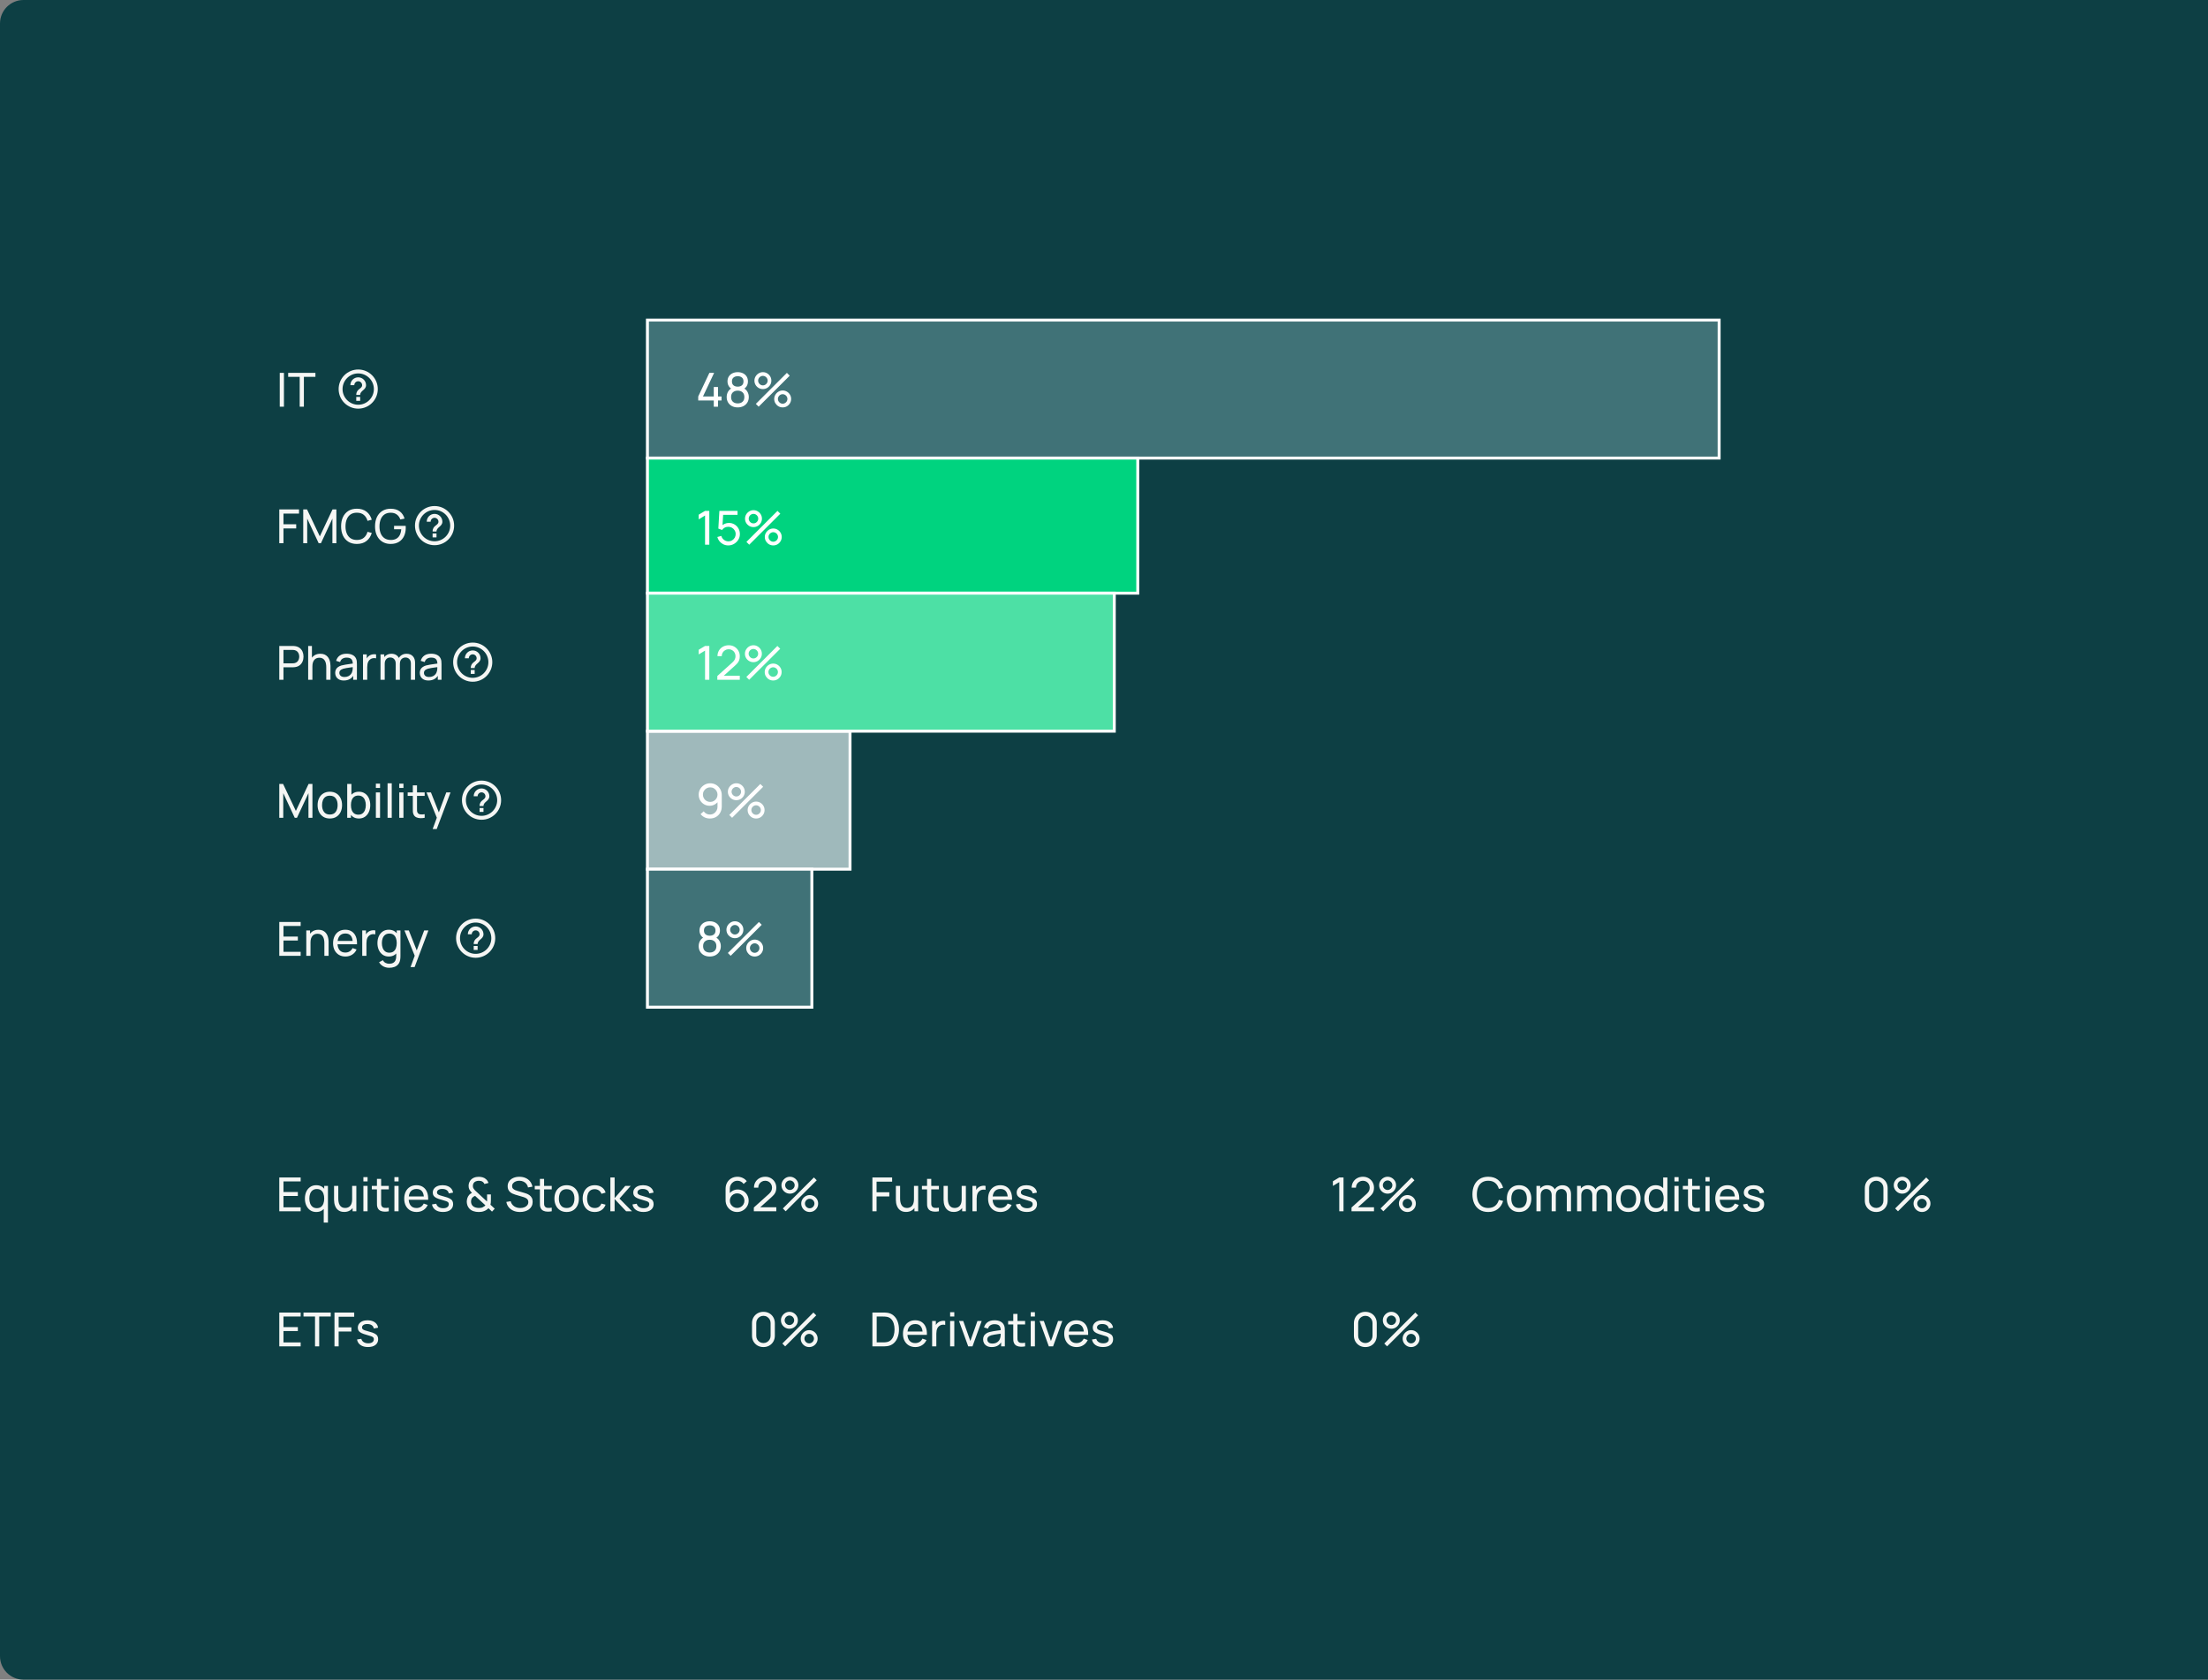 <svg width="752" height="572" viewBox="0 0 752 572" fill="none" xmlns="http://www.w3.org/2000/svg">
<rect x="0" y="0" width="752" height="572" fill="#808080" stroke="none"/>
<path d="M0 8C0 3.582 3.582 0 8 0H752V572H8C3.582 572 0 568.418 0 564V8Z" fill="#0D3F44"/>
<path d="M95.28 138.5V126.98H96.704V138.5H95.28ZM102.072 138.5V128.332H98.144V126.98H107.424V128.332H103.496V138.5H102.072Z" fill="#F5F6F4"/>
<g clip-path="url(#clip0_5_2411)">
<path d="M121.333 136.5H122.667V135.166H121.333V136.5ZM122 125.833C118.32 125.833 115.333 128.82 115.333 132.5C115.333 136.18 118.32 139.166 122 139.166C125.68 139.166 128.667 136.18 128.667 132.5C128.667 128.82 125.68 125.833 122 125.833ZM122 137.833C119.06 137.833 116.667 135.44 116.667 132.5C116.667 129.56 119.06 127.166 122 127.166C124.94 127.166 127.333 129.56 127.333 132.5C127.333 135.44 124.94 137.833 122 137.833ZM122 128.5C120.527 128.5 119.333 129.693 119.333 131.166H120.667C120.667 130.433 121.267 129.833 122 129.833C122.733 129.833 123.333 130.433 123.333 131.166C123.333 132.5 121.333 132.333 121.333 134.5H122.667C122.667 133 124.667 132.833 124.667 131.166C124.667 129.693 123.473 128.5 122 128.5Z" fill="#F5F6F4"/>
</g>
<rect x="220.5" y="109" width="365" height="47" fill="#407277" stroke="white"/>
<path d="M243.096 138.5V136.38H237.8V135.028L241.6 126.98H243.216L239.416 135.028H243.096V131.788H244.536V135.028H245.736V136.38H244.536V138.5H243.096ZM251.251 138.74C250.515 138.74 249.865 138.593 249.299 138.3C248.734 138.001 248.291 137.588 247.971 137.06C247.651 136.532 247.491 135.916 247.491 135.212C247.491 134.524 247.654 133.903 247.979 133.348C248.31 132.793 248.806 132.367 249.467 132.068L249.443 132.588C248.905 132.327 248.491 131.959 248.203 131.484C247.915 131.004 247.771 130.473 247.771 129.892C247.771 129.241 247.921 128.681 248.219 128.212C248.518 127.743 248.929 127.38 249.451 127.124C249.974 126.868 250.574 126.74 251.251 126.74C251.929 126.74 252.529 126.868 253.051 127.124C253.574 127.38 253.985 127.743 254.283 128.212C254.582 128.681 254.731 129.241 254.731 129.892C254.731 130.473 254.595 131.001 254.323 131.476C254.051 131.945 253.633 132.316 253.067 132.588L253.035 132.076C253.697 132.364 254.193 132.788 254.523 133.348C254.859 133.903 255.027 134.524 255.027 135.212C255.027 135.916 254.865 136.532 254.539 137.06C254.219 137.588 253.774 138.001 253.203 138.3C252.638 138.593 251.987 138.74 251.251 138.74ZM251.251 137.38C251.923 137.38 252.467 137.196 252.883 136.828C253.305 136.455 253.515 135.916 253.515 135.212C253.515 134.503 253.307 133.964 252.891 133.596C252.481 133.223 251.934 133.036 251.251 133.036C250.574 133.036 250.027 133.223 249.611 133.596C249.201 133.964 248.995 134.503 248.995 135.212C248.995 135.916 249.203 136.455 249.619 136.828C250.035 137.196 250.579 137.38 251.251 137.38ZM251.251 131.668C251.838 131.668 252.313 131.521 252.675 131.228C253.038 130.929 253.219 130.484 253.219 129.892C253.219 129.3 253.038 128.857 252.675 128.564C252.313 128.265 251.838 128.116 251.251 128.116C250.67 128.116 250.195 128.265 249.827 128.564C249.465 128.857 249.283 129.3 249.283 129.892C249.283 130.484 249.465 130.929 249.827 131.228C250.195 131.521 250.67 131.668 251.251 131.668ZM258.384 138.5L257.424 137.54L268 126.98L268.96 127.94L258.384 138.5ZM266.56 138.74C266.032 138.74 265.55 138.612 265.112 138.356C264.68 138.095 264.334 137.748 264.072 137.316C263.811 136.879 263.68 136.393 263.68 135.86C263.68 135.337 263.814 134.857 264.08 134.42C264.347 133.983 264.699 133.633 265.136 133.372C265.574 133.111 266.048 132.98 266.56 132.98C267.088 132.98 267.571 133.111 268.008 133.372C268.446 133.628 268.792 133.975 269.048 134.412C269.31 134.844 269.44 135.327 269.44 135.86C269.44 136.393 269.31 136.879 269.048 137.316C268.792 137.748 268.446 138.095 268.008 138.356C267.571 138.612 267.088 138.74 266.56 138.74ZM266.56 137.484C266.854 137.484 267.123 137.409 267.368 137.26C267.619 137.111 267.816 136.913 267.96 136.668C268.11 136.423 268.184 136.153 268.184 135.86C268.184 135.567 268.11 135.297 267.96 135.052C267.816 134.801 267.619 134.604 267.368 134.46C267.123 134.311 266.854 134.236 266.56 134.236C266.267 134.236 265.998 134.311 265.752 134.46C265.507 134.604 265.31 134.801 265.16 135.052C265.011 135.297 264.936 135.567 264.936 135.86C264.936 136.153 265.011 136.423 265.16 136.668C265.31 136.913 265.507 137.111 265.752 137.26C265.998 137.409 266.267 137.484 266.56 137.484ZM259.824 132.5C259.296 132.5 258.814 132.372 258.376 132.116C257.939 131.855 257.59 131.508 257.328 131.076C257.072 130.639 256.944 130.153 256.944 129.62C256.944 129.097 257.078 128.617 257.344 128.18C257.611 127.743 257.963 127.393 258.4 127.132C258.838 126.871 259.312 126.74 259.824 126.74C260.352 126.74 260.832 126.871 261.264 127.132C261.702 127.388 262.051 127.735 262.312 128.172C262.574 128.604 262.704 129.087 262.704 129.62C262.704 130.153 262.574 130.639 262.312 131.076C262.051 131.508 261.702 131.855 261.264 132.116C260.832 132.372 260.352 132.5 259.824 132.5ZM259.824 131.244C260.118 131.244 260.387 131.169 260.632 131.02C260.883 130.871 261.08 130.673 261.224 130.428C261.374 130.183 261.448 129.913 261.448 129.62C261.448 129.327 261.374 129.057 261.224 128.812C261.08 128.561 260.883 128.364 260.632 128.22C260.387 128.071 260.118 127.996 259.824 127.996C259.531 127.996 259.262 128.071 259.016 128.22C258.771 128.364 258.574 128.561 258.424 128.812C258.275 129.057 258.2 129.327 258.2 129.62C258.2 129.913 258.275 130.183 258.424 130.428C258.574 130.673 258.771 130.871 259.016 131.02C259.262 131.169 259.531 131.244 259.824 131.244Z" fill="white"/>
<path d="M95.12 278.5V266.98H96.416L100.768 276.156L105.096 266.98H106.408V278.492H105.056V270.108L101.144 278.5H100.384L96.472 270.108V278.5H95.12ZM112.331 278.74C111.473 278.74 110.731 278.545 110.107 278.156C109.489 277.767 109.011 277.228 108.675 276.54C108.339 275.852 108.171 275.063 108.171 274.172C108.171 273.265 108.342 272.471 108.683 271.788C109.025 271.105 109.507 270.575 110.131 270.196C110.755 269.812 111.489 269.62 112.331 269.62C113.195 269.62 113.939 269.815 114.563 270.204C115.187 270.588 115.665 271.124 115.995 271.812C116.331 272.495 116.499 273.281 116.499 274.172C116.499 275.073 116.331 275.868 115.995 276.556C115.659 277.239 115.179 277.775 114.555 278.164C113.931 278.548 113.19 278.74 112.331 278.74ZM112.331 277.388C113.227 277.388 113.894 277.089 114.331 276.492C114.769 275.895 114.987 275.121 114.987 274.172C114.987 273.196 114.766 272.42 114.323 271.844C113.881 271.263 113.217 270.972 112.331 270.972C111.729 270.972 111.233 271.108 110.843 271.38C110.454 271.652 110.163 272.028 109.971 272.508C109.779 272.988 109.683 273.543 109.683 274.172C109.683 275.143 109.907 275.921 110.355 276.508C110.803 277.095 111.462 277.388 112.331 277.388ZM122.229 278.74C121.418 278.74 120.735 278.54 120.181 278.14C119.626 277.735 119.205 277.188 118.917 276.5C118.634 275.807 118.493 275.031 118.493 274.172C118.493 273.303 118.634 272.524 118.917 271.836C119.205 271.148 119.626 270.607 120.181 270.212C120.741 269.817 121.426 269.62 122.237 269.62C123.037 269.62 123.725 269.82 124.301 270.22C124.882 270.615 125.327 271.156 125.637 271.844C125.946 272.532 126.101 273.308 126.101 274.172C126.101 275.036 125.946 275.812 125.637 276.5C125.327 277.188 124.882 277.735 124.301 278.14C123.725 278.54 123.034 278.74 122.229 278.74ZM118.253 278.5V266.98H119.685V272.14H119.525V278.5H118.253ZM122.053 277.436C122.623 277.436 123.095 277.292 123.469 277.004C123.842 276.716 124.122 276.327 124.309 275.836C124.495 275.34 124.589 274.785 124.589 274.172C124.589 273.564 124.495 273.015 124.309 272.524C124.127 272.033 123.845 271.644 123.461 271.356C123.082 271.068 122.599 270.924 122.013 270.924C121.453 270.924 120.989 271.063 120.621 271.34C120.253 271.612 119.978 271.993 119.797 272.484C119.615 272.969 119.525 273.532 119.525 274.172C119.525 274.801 119.613 275.364 119.789 275.86C119.97 276.351 120.247 276.737 120.621 277.02C120.994 277.297 121.471 277.436 122.053 277.436ZM128.014 268.332V266.86H129.438V268.332H128.014ZM128.014 278.5V269.86H129.438V278.5H128.014ZM131.999 278.5V266.74H133.423V278.5H131.999ZM135.983 268.332V266.86H137.407V268.332H135.983ZM135.983 278.5V269.86H137.407V278.5H135.983ZM144.632 278.5C144.12 278.601 143.613 278.641 143.112 278.62C142.616 278.604 142.173 278.505 141.784 278.324C141.394 278.137 141.098 277.849 140.896 277.46C140.725 277.119 140.632 276.775 140.616 276.428C140.605 276.076 140.6 275.679 140.6 275.236V267.46H142.024V275.172C142.024 275.524 142.026 275.825 142.032 276.076C142.042 276.327 142.098 276.543 142.2 276.724C142.392 277.065 142.696 277.265 143.112 277.324C143.533 277.383 144.04 277.367 144.632 277.276V278.5ZM138.848 271.036V269.86H144.632V271.036H138.848ZM147.351 282.34L149.023 277.796L149.047 279.14L145.271 269.86H146.767L149.727 277.324H149.215L151.991 269.86H153.439L148.735 282.34H147.351Z" fill="#F5F6F4"/>
<g clip-path="url(#clip1_5_2411)">
<path d="M163.333 276.5H164.667V275.166H163.333V276.5ZM164 265.833C160.32 265.833 157.333 268.82 157.333 272.5C157.333 276.18 160.32 279.166 164 279.166C167.68 279.166 170.667 276.18 170.667 272.5C170.667 268.82 167.68 265.833 164 265.833ZM164 277.833C161.06 277.833 158.667 275.44 158.667 272.5C158.667 269.56 161.06 267.166 164 267.166C166.94 267.166 169.333 269.56 169.333 272.5C169.333 275.44 166.94 277.833 164 277.833ZM164 268.5C162.527 268.5 161.333 269.693 161.333 271.166H162.667C162.667 270.433 163.267 269.833 164 269.833C164.733 269.833 165.333 270.433 165.333 271.166C165.333 272.5 163.333 272.333 163.333 274.5H164.667C164.667 273 166.667 272.833 166.667 271.166C166.667 269.693 165.473 268.5 164 268.5Z" fill="#F5F6F4"/>
</g>
<rect x="220.5" y="249" width="69" height="47" fill="#9FB9BB" stroke="white"/>
<path d="M241.888 266.748C242.619 266.748 243.28 266.924 243.872 267.276C244.469 267.628 244.941 268.111 245.288 268.724C245.64 269.332 245.816 270.02 245.816 270.788V274.62C245.816 275.425 245.64 276.14 245.288 276.764C244.941 277.383 244.461 277.868 243.848 278.22C243.24 278.567 242.544 278.74 241.76 278.74C241.125 278.74 240.533 278.612 239.984 278.356C239.44 278.095 238.981 277.721 238.608 277.236L239.672 276.292C239.901 276.628 240.2 276.895 240.568 277.092C240.936 277.289 241.333 277.388 241.76 277.388C242.267 277.388 242.715 277.268 243.104 277.028C243.499 276.783 243.808 276.463 244.032 276.068C244.256 275.668 244.368 275.239 244.368 274.78V272.468L244.68 272.82C244.344 273.3 243.917 273.684 243.4 273.972C242.883 274.26 242.323 274.404 241.72 274.404C241.005 274.404 240.363 274.236 239.792 273.9C239.227 273.564 238.779 273.111 238.448 272.54C238.123 271.964 237.96 271.319 237.96 270.604C237.96 269.889 238.139 269.241 238.496 268.66C238.853 268.079 239.328 267.615 239.92 267.268C240.517 266.921 241.173 266.748 241.888 266.748ZM241.888 268.124C241.429 268.124 241.011 268.236 240.632 268.46C240.253 268.679 239.952 268.977 239.728 269.356C239.509 269.729 239.4 270.145 239.4 270.604C239.4 271.063 239.509 271.481 239.728 271.86C239.952 272.239 240.251 272.54 240.624 272.764C241.003 272.983 241.421 273.092 241.88 273.092C242.339 273.092 242.755 272.983 243.128 272.764C243.507 272.54 243.808 272.239 244.032 271.86C244.256 271.481 244.368 271.063 244.368 270.604C244.368 270.151 244.256 269.737 244.032 269.364C243.813 268.985 243.515 268.684 243.136 268.46C242.763 268.236 242.347 268.124 241.888 268.124ZM249.338 278.5L248.378 277.54L258.954 266.98L259.914 267.94L249.338 278.5ZM257.514 278.74C256.986 278.74 256.503 278.612 256.066 278.356C255.634 278.095 255.287 277.748 255.026 277.316C254.764 276.879 254.634 276.393 254.634 275.86C254.634 275.337 254.767 274.857 255.034 274.42C255.3 273.983 255.652 273.633 256.09 273.372C256.527 273.111 257.002 272.98 257.514 272.98C258.042 272.98 258.524 273.111 258.962 273.372C259.399 273.628 259.746 273.975 260.002 274.412C260.263 274.844 260.394 275.327 260.394 275.86C260.394 276.393 260.263 276.879 260.002 277.316C259.746 277.748 259.399 278.095 258.962 278.356C258.524 278.612 258.042 278.74 257.514 278.74ZM257.514 277.484C257.807 277.484 258.076 277.409 258.322 277.26C258.572 277.111 258.77 276.913 258.914 276.668C259.063 276.423 259.138 276.153 259.138 275.86C259.138 275.567 259.063 275.297 258.914 275.052C258.77 274.801 258.572 274.604 258.322 274.46C258.076 274.311 257.807 274.236 257.514 274.236C257.22 274.236 256.951 274.311 256.706 274.46C256.46 274.604 256.263 274.801 256.114 275.052C255.964 275.297 255.89 275.567 255.89 275.86C255.89 276.153 255.964 276.423 256.114 276.668C256.263 276.913 256.46 277.111 256.706 277.26C256.951 277.409 257.22 277.484 257.514 277.484ZM250.778 272.5C250.25 272.5 249.767 272.372 249.33 272.116C248.892 271.855 248.543 271.508 248.282 271.076C248.026 270.639 247.898 270.153 247.898 269.62C247.898 269.097 248.031 268.617 248.298 268.18C248.564 267.743 248.916 267.393 249.354 267.132C249.791 266.871 250.266 266.74 250.778 266.74C251.306 266.74 251.786 266.871 252.218 267.132C252.655 267.388 253.004 267.735 253.266 268.172C253.527 268.604 253.658 269.087 253.658 269.62C253.658 270.153 253.527 270.639 253.266 271.076C253.004 271.508 252.655 271.855 252.218 272.116C251.786 272.372 251.306 272.5 250.778 272.5ZM250.778 271.244C251.071 271.244 251.34 271.169 251.586 271.02C251.836 270.871 252.034 270.673 252.178 270.428C252.327 270.183 252.402 269.913 252.402 269.62C252.402 269.327 252.327 269.057 252.178 268.812C252.034 268.561 251.836 268.364 251.586 268.22C251.34 268.071 251.071 267.996 250.778 267.996C250.484 267.996 250.215 268.071 249.97 268.22C249.724 268.364 249.527 268.561 249.378 268.812C249.228 269.057 249.154 269.327 249.154 269.62C249.154 269.913 249.228 270.183 249.378 270.428C249.527 270.673 249.724 270.871 249.97 271.02C250.215 271.169 250.484 271.244 250.778 271.244Z" fill="white"/>
<path d="M95.12 185V173.48H101.84V174.904H96.544V178.528H100.88V179.952H96.544V185H95.12ZM103.276 185V173.48H104.572L108.924 182.656L113.252 173.48H114.564V184.992H113.212V176.608L109.3 185H108.54L104.628 176.608V185H103.276ZM121.544 185.24C120.397 185.24 119.424 184.987 118.624 184.48C117.824 183.973 117.213 183.269 116.792 182.368C116.376 181.467 116.168 180.424 116.168 179.24C116.168 178.056 116.376 177.013 116.792 176.112C117.213 175.211 117.824 174.507 118.624 174C119.424 173.493 120.397 173.24 121.544 173.24C122.877 173.24 123.973 173.579 124.832 174.256C125.696 174.933 126.29 175.845 126.616 176.992L125.168 177.376C124.933 176.517 124.514 175.84 123.911 175.344C123.309 174.848 122.52 174.6 121.544 174.6C120.685 174.6 119.97 174.795 119.4 175.184C118.829 175.573 118.4 176.117 118.112 176.816C117.824 177.509 117.677 178.317 117.672 179.24C117.666 180.157 117.808 180.965 118.096 181.664C118.384 182.357 118.816 182.901 119.392 183.296C119.968 183.685 120.685 183.88 121.544 183.88C122.52 183.88 123.309 183.632 123.911 183.136C124.514 182.635 124.933 181.957 125.168 181.104L126.616 181.488C126.29 182.629 125.696 183.541 124.832 184.224C123.973 184.901 122.877 185.24 121.544 185.24ZM133.034 185.24C132.245 185.24 131.525 185.101 130.874 184.824C130.223 184.547 129.663 184.149 129.194 183.632C128.725 183.109 128.362 182.48 128.106 181.744C127.855 181.003 127.73 180.168 127.73 179.24C127.73 178.013 127.949 176.952 128.386 176.056C128.823 175.16 129.439 174.469 130.234 173.984C131.029 173.493 131.962 173.248 133.034 173.248C134.325 173.248 135.365 173.549 136.154 174.152C136.943 174.749 137.487 175.568 137.786 176.608L136.346 176.904C136.106 176.205 135.711 175.648 135.162 175.232C134.613 174.816 133.927 174.608 133.106 174.608C132.247 174.603 131.533 174.795 130.962 175.184C130.397 175.568 129.97 176.109 129.682 176.808C129.394 177.507 129.247 178.317 129.242 179.24C129.237 180.157 129.378 180.963 129.666 181.656C129.954 182.349 130.383 182.893 130.954 183.288C131.53 183.677 132.247 183.875 133.106 183.88C133.847 183.885 134.471 183.744 134.978 183.456C135.485 183.168 135.877 182.752 136.154 182.208C136.431 181.664 136.599 181.011 136.658 180.248H134.21V179.072H138.162C138.178 179.179 138.186 179.307 138.186 179.456C138.191 179.6 138.194 179.699 138.194 179.752C138.194 180.803 137.997 181.744 137.602 182.576C137.213 183.403 136.634 184.053 135.866 184.528C135.103 185.003 134.159 185.24 133.034 185.24Z" fill="#F5F6F4"/>
<g clip-path="url(#clip2_5_2411)">
<path d="M147.333 183H148.667V181.666H147.333V183ZM148 172.333C144.32 172.333 141.333 175.32 141.333 179C141.333 182.68 144.32 185.666 148 185.666C151.68 185.666 154.667 182.68 154.667 179C154.667 175.32 151.68 172.333 148 172.333ZM148 184.333C145.06 184.333 142.667 181.94 142.667 179C142.667 176.06 145.06 173.666 148 173.666C150.94 173.666 153.333 176.06 153.333 179C153.333 181.94 150.94 184.333 148 184.333ZM148 175C146.527 175 145.333 176.193 145.333 177.666H146.667C146.667 176.933 147.267 176.333 148 176.333C148.733 176.333 149.333 176.933 149.333 177.666C149.333 179 147.333 178.833 147.333 181H148.667C148.667 179.5 150.667 179.333 150.667 177.666C150.667 176.193 149.473 175 148 175Z" fill="#F5F6F4"/>
</g>
<path d="M220.5 156H387.5V202H220.5V156Z" fill="#00D37F" stroke="white"/>
<path d="M240.128 185.5V175.556L237.96 176.868V175.276L240.128 173.98H241.576V185.5H240.128ZM248.028 185.74C247.436 185.74 246.884 185.617 246.372 185.372C245.865 185.127 245.431 184.791 245.068 184.364C244.711 183.932 244.455 183.436 244.3 182.876L245.668 182.508C245.764 182.887 245.935 183.215 246.18 183.492C246.425 183.764 246.711 183.977 247.036 184.132C247.367 184.281 247.711 184.356 248.068 184.356C248.537 184.356 248.959 184.244 249.332 184.02C249.711 183.791 250.009 183.489 250.228 183.116C250.447 182.737 250.556 182.324 250.556 181.876C250.556 181.412 250.441 180.993 250.212 180.62C249.988 180.241 249.687 179.943 249.308 179.724C248.929 179.505 248.516 179.396 248.068 179.396C247.561 179.396 247.127 179.503 246.764 179.716C246.407 179.924 246.124 180.18 245.916 180.484L244.652 180.004L245.004 173.98H251.188V175.332H245.692L246.324 174.74L246.028 179.564L245.716 179.156C246.036 178.815 246.417 178.551 246.86 178.364C247.308 178.177 247.764 178.084 248.228 178.084C248.943 178.084 249.583 178.252 250.148 178.588C250.713 178.919 251.161 179.372 251.492 179.948C251.823 180.519 251.988 181.161 251.988 181.876C251.988 182.585 251.807 183.233 251.444 183.82C251.081 184.401 250.599 184.868 249.996 185.22C249.399 185.567 248.743 185.74 248.028 185.74ZM255.181 185.5L254.221 184.54L264.797 173.98L265.757 174.94L255.181 185.5ZM263.357 185.74C262.829 185.74 262.347 185.612 261.909 185.356C261.477 185.095 261.131 184.748 260.869 184.316C260.608 183.879 260.477 183.393 260.477 182.86C260.477 182.337 260.611 181.857 260.877 181.42C261.144 180.983 261.496 180.633 261.933 180.372C262.371 180.111 262.845 179.98 263.357 179.98C263.885 179.98 264.368 180.111 264.805 180.372C265.243 180.628 265.589 180.975 265.845 181.412C266.107 181.844 266.237 182.327 266.237 182.86C266.237 183.393 266.107 183.879 265.845 184.316C265.589 184.748 265.243 185.095 264.805 185.356C264.368 185.612 263.885 185.74 263.357 185.74ZM263.357 184.484C263.651 184.484 263.92 184.409 264.165 184.26C264.416 184.111 264.613 183.913 264.757 183.668C264.907 183.423 264.981 183.153 264.981 182.86C264.981 182.567 264.907 182.297 264.757 182.052C264.613 181.801 264.416 181.604 264.165 181.46C263.92 181.311 263.651 181.236 263.357 181.236C263.064 181.236 262.795 181.311 262.549 181.46C262.304 181.604 262.107 181.801 261.957 182.052C261.808 182.297 261.733 182.567 261.733 182.86C261.733 183.153 261.808 183.423 261.957 183.668C262.107 183.913 262.304 184.111 262.549 184.26C262.795 184.409 263.064 184.484 263.357 184.484ZM256.621 179.5C256.093 179.5 255.611 179.372 255.173 179.116C254.736 178.855 254.387 178.508 254.125 178.076C253.869 177.639 253.741 177.153 253.741 176.62C253.741 176.097 253.875 175.617 254.141 175.18C254.408 174.743 254.76 174.393 255.197 174.132C255.635 173.871 256.109 173.74 256.621 173.74C257.149 173.74 257.629 173.871 258.061 174.132C258.499 174.388 258.848 174.735 259.109 175.172C259.371 175.604 259.501 176.087 259.501 176.62C259.501 177.153 259.371 177.639 259.109 178.076C258.848 178.508 258.499 178.855 258.061 179.116C257.629 179.372 257.149 179.5 256.621 179.5ZM256.621 178.244C256.915 178.244 257.184 178.169 257.429 178.02C257.68 177.871 257.877 177.673 258.021 177.428C258.171 177.183 258.245 176.913 258.245 176.62C258.245 176.327 258.171 176.057 258.021 175.812C257.877 175.561 257.68 175.364 257.429 175.22C257.184 175.071 256.915 174.996 256.621 174.996C256.328 174.996 256.059 175.071 255.813 175.22C255.568 175.364 255.371 175.561 255.221 175.812C255.072 176.057 254.997 176.327 254.997 176.62C254.997 176.913 255.072 177.183 255.221 177.428C255.371 177.673 255.568 177.871 255.813 178.02C256.059 178.169 256.328 178.244 256.621 178.244Z" fill="white"/>
<path d="M95.12 231.5V219.98H99.672C99.784 219.98 99.917 219.985 100.072 219.996C100.227 220.001 100.376 220.017 100.52 220.044C101.144 220.14 101.667 220.353 102.088 220.684C102.515 221.015 102.835 221.433 103.048 221.94C103.261 222.441 103.368 222.999 103.368 223.612C103.368 224.22 103.259 224.777 103.04 225.284C102.827 225.785 102.507 226.204 102.08 226.54C101.659 226.871 101.139 227.084 100.52 227.18C100.376 227.201 100.227 227.217 100.072 227.228C99.917 227.239 99.784 227.244 99.672 227.244H96.544V231.5H95.12ZM96.544 225.892H99.624C99.725 225.892 99.84 225.887 99.968 225.876C100.101 225.865 100.227 225.847 100.344 225.82C100.712 225.735 101.011 225.58 101.24 225.356C101.475 225.127 101.645 224.86 101.752 224.556C101.859 224.247 101.912 223.932 101.912 223.612C101.912 223.292 101.859 222.98 101.752 222.676C101.645 222.367 101.475 222.097 101.24 221.868C101.011 221.639 100.712 221.484 100.344 221.404C100.227 221.372 100.101 221.353 99.968 221.348C99.84 221.337 99.725 221.332 99.624 221.332H96.544V225.892ZM111.116 231.5V227.172C111.116 226.761 111.078 226.367 111.004 225.988C110.934 225.609 110.809 225.271 110.628 224.972C110.452 224.668 110.212 224.428 109.908 224.252C109.609 224.076 109.23 223.988 108.772 223.988C108.414 223.988 108.089 224.049 107.796 224.172C107.508 224.289 107.26 224.471 107.052 224.716C106.844 224.961 106.681 225.271 106.564 225.644C106.452 226.012 106.396 226.447 106.396 226.948L105.46 226.66C105.46 225.823 105.609 225.105 105.908 224.508C106.212 223.905 106.636 223.444 107.18 223.124C107.729 222.799 108.374 222.636 109.116 222.636C109.676 222.636 110.153 222.724 110.548 222.9C110.942 223.076 111.27 223.311 111.532 223.604C111.793 223.892 111.998 224.217 112.148 224.58C112.297 224.937 112.401 225.303 112.46 225.676C112.524 226.044 112.556 226.393 112.556 226.724V231.5H111.116ZM104.956 231.5V219.98H106.236V226.34H106.396V231.5H104.956ZM117.092 231.74C116.446 231.74 115.905 231.623 115.468 231.388C115.036 231.148 114.708 230.833 114.484 230.444C114.265 230.055 114.156 229.628 114.156 229.164C114.156 228.711 114.241 228.319 114.412 227.988C114.588 227.652 114.833 227.375 115.148 227.156C115.462 226.932 115.838 226.756 116.276 226.628C116.686 226.516 117.145 226.42 117.652 226.34C118.164 226.255 118.681 226.177 119.204 226.108C119.726 226.039 120.214 225.972 120.668 225.908L120.156 226.204C120.172 225.436 120.017 224.868 119.692 224.5C119.372 224.132 118.817 223.948 118.028 223.948C117.505 223.948 117.046 224.068 116.652 224.308C116.262 224.543 115.988 224.927 115.828 225.46L114.476 225.052C114.684 224.295 115.086 223.7 115.684 223.268C116.281 222.836 117.068 222.62 118.044 222.62C118.828 222.62 119.5 222.761 120.06 223.044C120.625 223.321 121.03 223.743 121.276 224.308C121.398 224.575 121.476 224.865 121.508 225.18C121.54 225.489 121.556 225.815 121.556 226.156V231.5H120.292V229.428L120.588 229.62C120.262 230.319 119.806 230.847 119.22 231.204C118.638 231.561 117.929 231.74 117.092 231.74ZM117.308 230.548C117.82 230.548 118.262 230.457 118.636 230.276C119.014 230.089 119.318 229.847 119.548 229.548C119.777 229.244 119.926 228.913 119.996 228.556C120.076 228.289 120.118 227.993 120.124 227.668C120.134 227.337 120.14 227.084 120.14 226.908L120.636 227.124C120.172 227.188 119.716 227.249 119.268 227.308C118.82 227.367 118.396 227.431 117.996 227.5C117.596 227.564 117.236 227.641 116.916 227.732C116.681 227.807 116.46 227.903 116.252 228.02C116.049 228.137 115.884 228.289 115.756 228.476C115.633 228.657 115.572 228.884 115.572 229.156C115.572 229.391 115.63 229.615 115.748 229.828C115.87 230.041 116.057 230.215 116.308 230.348C116.564 230.481 116.897 230.548 117.308 230.548ZM123.636 231.5V222.86H124.908V224.948L124.7 224.676C124.801 224.409 124.932 224.164 125.092 223.94C125.257 223.716 125.441 223.532 125.644 223.388C125.868 223.207 126.121 223.068 126.404 222.972C126.686 222.876 126.974 222.82 127.268 222.804C127.561 222.783 127.836 222.801 128.092 222.86V224.196C127.793 224.116 127.465 224.095 127.108 224.132C126.75 224.169 126.42 224.3 126.116 224.524C125.838 224.721 125.622 224.961 125.468 225.244C125.318 225.527 125.214 225.833 125.156 226.164C125.097 226.489 125.068 226.823 125.068 227.164V231.5H123.636ZM139.932 231.5L139.94 225.972C139.94 225.327 139.767 224.823 139.42 224.46C139.079 224.092 138.634 223.908 138.084 223.908C137.764 223.908 137.46 223.983 137.172 224.132C136.884 224.276 136.65 224.505 136.468 224.82C136.287 225.129 136.196 225.527 136.196 226.012L135.444 225.708C135.434 225.095 135.559 224.559 135.82 224.1C136.087 223.636 136.45 223.276 136.908 223.02C137.367 222.764 137.884 222.636 138.46 222.636C139.362 222.636 140.071 222.911 140.588 223.46C141.106 224.004 141.364 224.737 141.364 225.66L141.356 231.5H139.932ZM129.596 231.5V222.86H130.868V225.172H131.028V231.5H129.596ZM134.772 231.5L134.78 226.028C134.78 225.367 134.61 224.849 134.268 224.476C133.927 224.097 133.474 223.908 132.908 223.908C132.348 223.908 131.895 224.1 131.548 224.484C131.202 224.868 131.028 225.377 131.028 226.012L130.276 225.564C130.276 225.004 130.41 224.503 130.676 224.06C130.943 223.617 131.306 223.271 131.764 223.02C132.223 222.764 132.743 222.636 133.324 222.636C133.906 222.636 134.412 222.759 134.844 223.004C135.276 223.249 135.61 223.601 135.844 224.06C136.079 224.513 136.196 225.055 136.196 225.684L136.188 231.5H134.772ZM145.904 231.74C145.259 231.74 144.717 231.623 144.28 231.388C143.848 231.148 143.52 230.833 143.296 230.444C143.077 230.055 142.968 229.628 142.968 229.164C142.968 228.711 143.053 228.319 143.224 227.988C143.4 227.652 143.645 227.375 143.96 227.156C144.275 226.932 144.651 226.756 145.088 226.628C145.499 226.516 145.957 226.42 146.464 226.34C146.976 226.255 147.493 226.177 148.016 226.108C148.539 226.039 149.027 225.972 149.48 225.908L148.968 226.204C148.984 225.436 148.829 224.868 148.504 224.5C148.184 224.132 147.629 223.948 146.84 223.948C146.317 223.948 145.859 224.068 145.464 224.308C145.075 224.543 144.8 224.927 144.64 225.46L143.288 225.052C143.496 224.295 143.899 223.7 144.496 223.268C145.093 222.836 145.88 222.62 146.856 222.62C147.64 222.62 148.312 222.761 148.872 223.044C149.437 223.321 149.843 223.743 150.088 224.308C150.211 224.575 150.288 224.865 150.32 225.18C150.352 225.489 150.368 225.815 150.368 226.156V231.5H149.104V229.428L149.4 229.62C149.075 230.319 148.619 230.847 148.032 231.204C147.451 231.561 146.741 231.74 145.904 231.74ZM146.12 230.548C146.632 230.548 147.075 230.457 147.448 230.276C147.827 230.089 148.131 229.847 148.36 229.548C148.589 229.244 148.739 228.913 148.808 228.556C148.888 228.289 148.931 227.993 148.936 227.668C148.947 227.337 148.952 227.084 148.952 226.908L149.448 227.124C148.984 227.188 148.528 227.249 148.08 227.308C147.632 227.367 147.208 227.431 146.808 227.5C146.408 227.564 146.048 227.641 145.728 227.732C145.493 227.807 145.272 227.903 145.064 228.02C144.861 228.137 144.696 228.289 144.568 228.476C144.445 228.657 144.384 228.884 144.384 229.156C144.384 229.391 144.443 229.615 144.56 229.828C144.683 230.041 144.869 230.215 145.12 230.348C145.376 230.481 145.709 230.548 146.12 230.548Z" fill="#F5F6F4"/>
<g clip-path="url(#clip3_5_2411)">
<path d="M160.333 229.5H161.667V228.166H160.333V229.5ZM161 218.833C157.32 218.833 154.333 221.82 154.333 225.5C154.333 229.18 157.32 232.166 161 232.166C164.68 232.166 167.667 229.18 167.667 225.5C167.667 221.82 164.68 218.833 161 218.833ZM161 230.833C158.06 230.833 155.667 228.44 155.667 225.5C155.667 222.56 158.06 220.166 161 220.166C163.94 220.166 166.333 222.56 166.333 225.5C166.333 228.44 163.94 230.833 161 230.833ZM161 221.5C159.527 221.5 158.333 222.693 158.333 224.166H159.667C159.667 223.433 160.267 222.833 161 222.833C161.733 222.833 162.333 223.433 162.333 224.166C162.333 225.5 160.333 225.333 160.333 227.5H161.667C161.667 226 163.667 225.833 163.667 224.166C163.667 222.693 162.473 221.5 161 221.5Z" fill="#F5F6F4"/>
</g>
<rect x="220.5" y="202" width="159" height="47" fill="#4DE0A5" stroke="white"/>
<path d="M240.128 231.5V221.556L237.96 222.868V221.276L240.128 219.98H241.576V231.5H240.128ZM244.3 231.492L244.308 230.212L249.42 225.612C249.847 225.228 250.132 224.865 250.276 224.524C250.425 224.177 250.5 223.823 250.5 223.46C250.5 223.017 250.399 222.617 250.196 222.26C249.993 221.903 249.716 221.62 249.364 221.412C249.017 221.204 248.623 221.1 248.18 221.1C247.721 221.1 247.313 221.209 246.956 221.428C246.599 221.641 246.316 221.927 246.108 222.284C245.905 222.641 245.807 223.031 245.812 223.452H244.356C244.356 222.727 244.524 222.087 244.86 221.532C245.196 220.972 245.652 220.535 246.228 220.22C246.809 219.9 247.468 219.74 248.204 219.74C248.919 219.74 249.559 219.905 250.124 220.236C250.689 220.561 251.135 221.007 251.46 221.572C251.791 222.132 251.956 222.767 251.956 223.476C251.956 223.977 251.892 224.412 251.764 224.78C251.641 225.148 251.449 225.489 251.188 225.804C250.927 226.113 250.599 226.444 250.204 226.796L245.956 230.612L245.772 230.132H251.956V231.492H244.3ZM255.15 231.5L254.19 230.54L264.766 219.98L265.726 220.94L255.15 231.5ZM263.326 231.74C262.798 231.74 262.315 231.612 261.878 231.356C261.446 231.095 261.099 230.748 260.838 230.316C260.577 229.879 260.446 229.393 260.446 228.86C260.446 228.337 260.579 227.857 260.846 227.42C261.113 226.983 261.465 226.633 261.902 226.372C262.339 226.111 262.814 225.98 263.326 225.98C263.854 225.98 264.337 226.111 264.774 226.372C265.211 226.628 265.558 226.975 265.814 227.412C266.075 227.844 266.206 228.327 266.206 228.86C266.206 229.393 266.075 229.879 265.814 230.316C265.558 230.748 265.211 231.095 264.774 231.356C264.337 231.612 263.854 231.74 263.326 231.74ZM263.326 230.484C263.619 230.484 263.889 230.409 264.134 230.26C264.385 230.111 264.582 229.913 264.726 229.668C264.875 229.423 264.95 229.153 264.95 228.86C264.95 228.567 264.875 228.297 264.726 228.052C264.582 227.801 264.385 227.604 264.134 227.46C263.889 227.311 263.619 227.236 263.326 227.236C263.033 227.236 262.763 227.311 262.518 227.46C262.273 227.604 262.075 227.801 261.926 228.052C261.777 228.297 261.702 228.567 261.702 228.86C261.702 229.153 261.777 229.423 261.926 229.668C262.075 229.913 262.273 230.111 262.518 230.26C262.763 230.409 263.033 230.484 263.326 230.484ZM256.59 225.5C256.062 225.5 255.579 225.372 255.142 225.116C254.705 224.855 254.355 224.508 254.094 224.076C253.838 223.639 253.71 223.153 253.71 222.62C253.71 222.097 253.843 221.617 254.11 221.18C254.377 220.743 254.729 220.393 255.166 220.132C255.603 219.871 256.078 219.74 256.59 219.74C257.118 219.74 257.598 219.871 258.03 220.132C258.467 220.388 258.817 220.735 259.078 221.172C259.339 221.604 259.47 222.087 259.47 222.62C259.47 223.153 259.339 223.639 259.078 224.076C258.817 224.508 258.467 224.855 258.03 225.116C257.598 225.372 257.118 225.5 256.59 225.5ZM256.59 224.244C256.883 224.244 257.153 224.169 257.398 224.02C257.649 223.871 257.846 223.673 257.99 223.428C258.139 223.183 258.214 222.913 258.214 222.62C258.214 222.327 258.139 222.057 257.99 221.812C257.846 221.561 257.649 221.364 257.398 221.22C257.153 221.071 256.883 220.996 256.59 220.996C256.297 220.996 256.027 221.071 255.782 221.22C255.537 221.364 255.339 221.561 255.19 221.812C255.041 222.057 254.966 222.327 254.966 222.62C254.966 222.913 255.041 223.183 255.19 223.428C255.339 223.673 255.537 223.871 255.782 224.02C256.027 224.169 256.297 224.244 256.59 224.244Z" fill="white"/>
<path d="M95.12 325.5V313.98H102.4V315.332H96.544V318.94H101.44V320.292H96.544V324.148H102.4V325.5H95.12ZM110.475 325.5V321.172C110.475 320.761 110.438 320.367 110.363 319.988C110.294 319.609 110.168 319.271 109.987 318.972C109.811 318.668 109.571 318.428 109.267 318.252C108.968 318.076 108.59 317.988 108.131 317.988C107.774 317.988 107.448 318.049 107.155 318.172C106.867 318.289 106.619 318.471 106.411 318.716C106.203 318.961 106.04 319.271 105.923 319.644C105.811 320.012 105.755 320.447 105.755 320.948L104.819 320.66C104.819 319.823 104.968 319.105 105.267 318.508C105.571 317.905 105.995 317.444 106.539 317.124C107.088 316.799 107.734 316.636 108.475 316.636C109.035 316.636 109.512 316.724 109.907 316.9C110.302 317.076 110.63 317.311 110.891 317.604C111.152 317.892 111.358 318.217 111.507 318.58C111.656 318.937 111.76 319.303 111.819 319.676C111.883 320.044 111.915 320.393 111.915 320.724V325.5H110.475ZM104.315 325.5V316.86H105.595V319.172H105.755V325.5H104.315ZM117.661 325.74C116.813 325.74 116.072 325.553 115.437 325.18C114.808 324.801 114.317 324.276 113.965 323.604C113.613 322.927 113.437 322.137 113.437 321.236C113.437 320.292 113.61 319.476 113.957 318.788C114.304 318.095 114.786 317.561 115.405 317.188C116.029 316.809 116.76 316.62 117.597 316.62C118.466 316.62 119.205 316.82 119.813 317.22C120.426 317.62 120.885 318.191 121.189 318.932C121.498 319.673 121.632 320.556 121.589 321.58H120.149V321.068C120.133 320.007 119.917 319.215 119.501 318.692C119.085 318.164 118.466 317.9 117.645 317.9C116.765 317.9 116.096 318.183 115.637 318.748C115.178 319.313 114.949 320.124 114.949 321.18C114.949 322.199 115.178 322.988 115.637 323.548C116.096 324.108 116.749 324.388 117.597 324.388C118.168 324.388 118.664 324.257 119.085 323.996C119.506 323.735 119.837 323.359 120.077 322.868L121.445 323.34C121.109 324.103 120.602 324.695 119.925 325.116C119.253 325.532 118.498 325.74 117.661 325.74ZM114.469 321.58V320.436H120.853V321.58H114.469ZM123.37 325.5V316.86H124.642V318.948L124.434 318.676C124.535 318.409 124.666 318.164 124.826 317.94C124.991 317.716 125.175 317.532 125.378 317.388C125.602 317.207 125.855 317.068 126.138 316.972C126.421 316.876 126.709 316.82 127.002 316.804C127.295 316.783 127.57 316.801 127.826 316.86V318.196C127.527 318.116 127.199 318.095 126.842 318.132C126.485 318.169 126.154 318.3 125.85 318.524C125.573 318.721 125.357 318.961 125.202 319.244C125.053 319.527 124.949 319.833 124.89 320.164C124.831 320.489 124.802 320.823 124.802 321.164V325.5H123.37ZM132.522 329.58C132.069 329.58 131.626 329.511 131.194 329.372C130.762 329.233 130.365 329.023 130.002 328.74C129.645 328.463 129.346 328.111 129.106 327.684L130.41 326.996C130.624 327.417 130.925 327.724 131.314 327.916C131.709 328.108 132.114 328.204 132.53 328.204C133.08 328.204 133.536 328.103 133.898 327.9C134.261 327.703 134.528 327.407 134.698 327.012C134.874 326.617 134.96 326.127 134.954 325.54V323.18H135.122V316.86H136.386V325.556C136.386 325.791 136.378 326.017 136.362 326.236C136.352 326.455 136.325 326.671 136.282 326.884C136.17 327.497 135.949 328.001 135.618 328.396C135.288 328.796 134.861 329.092 134.338 329.284C133.816 329.481 133.21 329.58 132.522 329.58ZM132.418 325.74C131.613 325.74 130.922 325.54 130.346 325.14C129.77 324.735 129.325 324.188 129.01 323.5C128.701 322.812 128.546 322.036 128.546 321.172C128.546 320.308 128.701 319.532 129.01 318.844C129.325 318.156 129.77 317.615 130.346 317.22C130.922 316.82 131.61 316.62 132.41 316.62C133.226 316.62 133.912 316.817 134.466 317.212C135.021 317.607 135.44 318.148 135.722 318.836C136.01 319.524 136.154 320.303 136.154 321.172C136.154 322.031 136.01 322.807 135.722 323.5C135.44 324.188 135.021 324.735 134.466 325.14C133.912 325.54 133.229 325.74 132.418 325.74ZM132.594 324.436C133.176 324.436 133.653 324.297 134.026 324.02C134.4 323.737 134.674 323.351 134.85 322.86C135.032 322.364 135.122 321.801 135.122 321.172C135.122 320.532 135.032 319.969 134.85 319.484C134.674 318.993 134.402 318.612 134.034 318.34C133.666 318.063 133.2 317.924 132.634 317.924C132.048 317.924 131.562 318.068 131.178 318.356C130.8 318.644 130.517 319.033 130.33 319.524C130.149 320.015 130.058 320.564 130.058 321.172C130.058 321.785 130.152 322.34 130.338 322.836C130.525 323.327 130.805 323.716 131.178 324.004C131.557 324.292 132.029 324.436 132.594 324.436ZM139.82 329.34L141.492 324.796L141.516 326.14L137.74 316.86H139.236L142.196 324.324H141.684L144.46 316.86H145.908L141.204 329.34H139.82Z" fill="#F5F6F4"/>
<g clip-path="url(#clip4_5_2411)">
<path d="M161.333 323.5H162.667V322.166H161.333V323.5ZM162 312.833C158.32 312.833 155.333 315.82 155.333 319.5C155.333 323.18 158.32 326.166 162 326.166C165.68 326.166 168.667 323.18 168.667 319.5C168.667 315.82 165.68 312.833 162 312.833ZM162 324.833C159.06 324.833 156.667 322.44 156.667 319.5C156.667 316.56 159.06 314.166 162 314.166C164.94 314.166 167.333 316.56 167.333 319.5C167.333 322.44 164.94 324.833 162 324.833ZM162 315.5C160.527 315.5 159.333 316.693 159.333 318.166H160.667C160.667 317.433 161.267 316.833 162 316.833C162.733 316.833 163.333 317.433 163.333 318.166C163.333 319.5 161.333 319.333 161.333 321.5H162.667C162.667 320 164.667 319.833 164.667 318.166C164.667 316.693 163.473 315.5 162 315.5Z" fill="#F5F6F4"/>
</g>
<rect x="220.5" y="296" width="56" height="47" fill="#407277" stroke="white"/>
<path d="M241.72 325.74C240.984 325.74 240.333 325.593 239.768 325.3C239.203 325.001 238.76 324.588 238.44 324.06C238.12 323.532 237.96 322.916 237.96 322.212C237.96 321.524 238.123 320.903 238.448 320.348C238.779 319.793 239.275 319.367 239.936 319.068L239.912 319.588C239.373 319.327 238.96 318.959 238.672 318.484C238.384 318.004 238.24 317.473 238.24 316.892C238.24 316.241 238.389 315.681 238.688 315.212C238.987 314.743 239.397 314.38 239.92 314.124C240.443 313.868 241.043 313.74 241.72 313.74C242.397 313.74 242.997 313.868 243.52 314.124C244.043 314.38 244.453 314.743 244.752 315.212C245.051 315.681 245.2 316.241 245.2 316.892C245.2 317.473 245.064 318.001 244.792 318.476C244.52 318.945 244.101 319.316 243.536 319.588L243.504 319.076C244.165 319.364 244.661 319.788 244.992 320.348C245.328 320.903 245.496 321.524 245.496 322.212C245.496 322.916 245.333 323.532 245.008 324.06C244.688 324.588 244.243 325.001 243.672 325.3C243.107 325.593 242.456 325.74 241.72 325.74ZM241.72 324.38C242.392 324.38 242.936 324.196 243.352 323.828C243.773 323.455 243.984 322.916 243.984 322.212C243.984 321.503 243.776 320.964 243.36 320.596C242.949 320.223 242.403 320.036 241.72 320.036C241.043 320.036 240.496 320.223 240.08 320.596C239.669 320.964 239.464 321.503 239.464 322.212C239.464 322.916 239.672 323.455 240.088 323.828C240.504 324.196 241.048 324.38 241.72 324.38ZM241.72 318.668C242.307 318.668 242.781 318.521 243.144 318.228C243.507 317.929 243.688 317.484 243.688 316.892C243.688 316.3 243.507 315.857 243.144 315.564C242.781 315.265 242.307 315.116 241.72 315.116C241.139 315.116 240.664 315.265 240.296 315.564C239.933 315.857 239.752 316.3 239.752 316.892C239.752 317.484 239.933 317.929 240.296 318.228C240.664 318.521 241.139 318.668 241.72 318.668ZM248.853 325.5L247.893 324.54L258.469 313.98L259.429 314.94L248.853 325.5ZM257.029 325.74C256.501 325.74 256.018 325.612 255.581 325.356C255.149 325.095 254.802 324.748 254.541 324.316C254.28 323.879 254.149 323.393 254.149 322.86C254.149 322.337 254.282 321.857 254.549 321.42C254.816 320.983 255.168 320.633 255.605 320.372C256.042 320.111 256.517 319.98 257.029 319.98C257.557 319.98 258.04 320.111 258.477 320.372C258.914 320.628 259.261 320.975 259.517 321.412C259.778 321.844 259.909 322.327 259.909 322.86C259.909 323.393 259.778 323.879 259.517 324.316C259.261 324.748 258.914 325.095 258.477 325.356C258.04 325.612 257.557 325.74 257.029 325.74ZM257.029 324.484C257.322 324.484 257.592 324.409 257.837 324.26C258.088 324.111 258.285 323.913 258.429 323.668C258.578 323.423 258.653 323.153 258.653 322.86C258.653 322.567 258.578 322.297 258.429 322.052C258.285 321.801 258.088 321.604 257.837 321.46C257.592 321.311 257.322 321.236 257.029 321.236C256.736 321.236 256.466 321.311 256.221 321.46C255.976 321.604 255.778 321.801 255.629 322.052C255.48 322.297 255.405 322.567 255.405 322.86C255.405 323.153 255.48 323.423 255.629 323.668C255.778 323.913 255.976 324.111 256.221 324.26C256.466 324.409 256.736 324.484 257.029 324.484ZM250.293 319.5C249.765 319.5 249.282 319.372 248.845 319.116C248.408 318.855 248.058 318.508 247.797 318.076C247.541 317.639 247.413 317.153 247.413 316.62C247.413 316.097 247.546 315.617 247.813 315.18C248.08 314.743 248.432 314.393 248.869 314.132C249.306 313.871 249.781 313.74 250.293 313.74C250.821 313.74 251.301 313.871 251.733 314.132C252.17 314.388 252.52 314.735 252.781 315.172C253.042 315.604 253.173 316.087 253.173 316.62C253.173 317.153 253.042 317.639 252.781 318.076C252.52 318.508 252.17 318.855 251.733 319.116C251.301 319.372 250.821 319.5 250.293 319.5ZM250.293 318.244C250.586 318.244 250.856 318.169 251.101 318.02C251.352 317.871 251.549 317.673 251.693 317.428C251.842 317.183 251.917 316.913 251.917 316.62C251.917 316.327 251.842 316.057 251.693 315.812C251.549 315.561 251.352 315.364 251.101 315.22C250.856 315.071 250.586 314.996 250.293 314.996C250 314.996 249.73 315.071 249.485 315.22C249.24 315.364 249.042 315.561 248.893 315.812C248.744 316.057 248.669 316.327 248.669 316.62C248.669 316.913 248.744 317.183 248.893 317.428C249.042 317.673 249.24 317.871 249.485 318.02C249.73 318.169 250 318.244 250.293 318.244Z" fill="white"/>
<path d="M95.12 412.5V400.98H102.4V402.332H96.544V405.94H101.44V407.292H96.544V411.148H102.4V412.5H95.12ZM107.715 412.74C106.91 412.74 106.219 412.54 105.643 412.14C105.067 411.735 104.622 411.188 104.307 410.5C103.998 409.812 103.843 409.036 103.843 408.172C103.843 407.308 103.998 406.532 104.307 405.844C104.622 405.156 105.067 404.615 105.643 404.22C106.219 403.82 106.907 403.62 107.707 403.62C108.523 403.62 109.208 403.817 109.763 404.212C110.318 404.607 110.736 405.148 111.019 405.836C111.307 406.524 111.451 407.303 111.451 408.172C111.451 409.031 111.307 409.807 111.019 410.5C110.736 411.188 110.318 411.735 109.763 412.14C109.208 412.54 108.526 412.74 107.715 412.74ZM107.891 411.436C108.472 411.436 108.95 411.297 109.323 411.02C109.696 410.737 109.971 410.351 110.147 409.86C110.328 409.364 110.419 408.801 110.419 408.172C110.419 407.532 110.328 406.969 110.147 406.484C109.971 405.993 109.699 405.612 109.331 405.34C108.963 405.063 108.496 404.924 107.931 404.924C107.344 404.924 106.859 405.068 106.475 405.356C106.096 405.644 105.814 406.033 105.627 406.524C105.446 407.015 105.355 407.564 105.355 408.172C105.355 408.785 105.448 409.34 105.635 409.836C105.822 410.327 106.102 410.716 106.475 411.004C106.854 411.292 107.326 411.436 107.891 411.436ZM110.259 416.34V410.22H110.419V403.86H111.691V416.34H110.259ZM117.213 412.724C116.658 412.724 116.181 412.636 115.781 412.46C115.386 412.284 115.058 412.049 114.797 411.756C114.535 411.463 114.33 411.137 114.181 410.78C114.031 410.423 113.925 410.057 113.861 409.684C113.802 409.311 113.773 408.961 113.773 408.636V403.86H115.213V408.188C115.213 408.593 115.25 408.985 115.325 409.364C115.399 409.743 115.525 410.084 115.701 410.388C115.882 410.692 116.122 410.932 116.421 411.108C116.725 411.284 117.103 411.372 117.557 411.372C117.914 411.372 118.239 411.311 118.533 411.188C118.826 411.065 119.077 410.884 119.285 410.644C119.493 410.399 119.653 410.089 119.765 409.716C119.877 409.343 119.933 408.908 119.933 408.412L120.869 408.7C120.869 409.532 120.717 410.249 120.413 410.852C120.114 411.455 119.69 411.919 119.141 412.244C118.597 412.564 117.954 412.724 117.213 412.724ZM120.093 412.5V410.188H119.933V403.86H121.365V412.5H120.093ZM123.764 402.332V400.86H125.188V402.332H123.764ZM123.764 412.5V403.86H125.188V412.5H123.764ZM132.413 412.5C131.901 412.601 131.394 412.641 130.893 412.62C130.397 412.604 129.954 412.505 129.565 412.324C129.175 412.137 128.879 411.849 128.677 411.46C128.506 411.119 128.413 410.775 128.397 410.428C128.386 410.076 128.381 409.679 128.381 409.236V401.46H129.805V409.172C129.805 409.524 129.807 409.825 129.813 410.076C129.823 410.327 129.879 410.543 129.981 410.724C130.173 411.065 130.477 411.265 130.893 411.324C131.314 411.383 131.821 411.367 132.413 411.276V412.5ZM126.629 405.036V403.86H132.413V405.036H126.629ZM134.327 402.332V400.86H135.751V402.332H134.327ZM134.327 412.5V403.86H135.751V412.5H134.327ZM141.895 412.74C141.047 412.74 140.306 412.553 139.671 412.18C139.042 411.801 138.551 411.276 138.199 410.604C137.847 409.927 137.671 409.137 137.671 408.236C137.671 407.292 137.845 406.476 138.191 405.788C138.538 405.095 139.021 404.561 139.639 404.188C140.263 403.809 140.994 403.62 141.831 403.62C142.701 403.62 143.439 403.82 144.047 404.22C144.661 404.62 145.119 405.191 145.423 405.932C145.733 406.673 145.866 407.556 145.823 408.58H144.383V408.068C144.367 407.007 144.151 406.215 143.735 405.692C143.319 405.164 142.701 404.9 141.879 404.9C140.999 404.9 140.33 405.183 139.871 405.748C139.413 406.313 139.183 407.124 139.183 408.18C139.183 409.199 139.413 409.988 139.871 410.548C140.33 411.108 140.983 411.388 141.831 411.388C142.402 411.388 142.898 411.257 143.319 410.996C143.741 410.735 144.071 410.359 144.311 409.868L145.679 410.34C145.343 411.103 144.837 411.695 144.159 412.116C143.487 412.532 142.733 412.74 141.895 412.74ZM138.703 408.58V407.436H145.087V408.58H138.703ZM150.868 412.732C149.839 412.732 148.994 412.508 148.332 412.06C147.676 411.607 147.274 410.975 147.124 410.164L148.58 409.932C148.698 410.401 148.967 410.775 149.388 411.052C149.81 411.324 150.332 411.46 150.956 411.46C151.548 411.46 152.012 411.337 152.348 411.092C152.684 410.847 152.852 410.513 152.852 410.092C152.852 409.847 152.796 409.649 152.684 409.5C152.572 409.345 152.34 409.201 151.988 409.068C151.642 408.935 151.116 408.775 150.412 408.588C149.65 408.385 149.05 408.175 148.612 407.956C148.175 407.737 147.863 407.484 147.676 407.196C147.49 406.908 147.396 406.559 147.396 406.148C147.396 405.641 147.535 405.199 147.812 404.82C148.09 404.436 148.476 404.14 148.972 403.932C149.474 403.724 150.055 403.62 150.716 403.62C151.372 403.62 151.959 403.724 152.476 403.932C152.994 404.14 153.41 404.436 153.724 404.82C154.044 405.199 154.234 405.641 154.292 406.148L152.836 406.412C152.767 405.948 152.543 405.583 152.164 405.316C151.791 405.049 151.308 404.908 150.716 404.892C150.156 404.871 149.7 404.969 149.348 405.188C149.002 405.407 148.828 405.703 148.828 406.076C148.828 406.284 148.892 406.463 149.02 406.612C149.154 406.761 149.396 406.903 149.748 407.036C150.106 407.169 150.623 407.321 151.3 407.492C152.063 407.684 152.663 407.895 153.1 408.124C153.543 408.348 153.858 408.615 154.044 408.924C154.231 409.228 154.324 409.604 154.324 410.052C154.324 410.884 154.018 411.54 153.404 412.02C152.791 412.495 151.946 412.732 150.868 412.732ZM163.036 412.74C162.396 412.74 161.799 412.647 161.244 412.46C160.689 412.273 160.225 411.98 159.852 411.58C159.564 411.26 159.348 410.908 159.204 410.524C159.065 410.135 158.988 409.724 158.972 409.292C158.972 408.871 159.033 408.46 159.156 408.06C159.279 407.655 159.473 407.295 159.74 406.98C159.879 406.809 160.033 406.665 160.204 406.548C160.38 406.425 160.556 406.321 160.732 406.236C160.364 405.841 160.081 405.471 159.884 405.124C159.692 404.777 159.596 404.359 159.596 403.868C159.596 403.244 159.756 402.681 160.076 402.18C160.401 401.673 160.844 401.303 161.404 401.068C161.676 400.951 161.953 400.871 162.236 400.828C162.524 400.78 162.804 400.756 163.076 400.756C163.535 400.756 163.98 400.82 164.412 400.948C164.844 401.076 165.212 401.284 165.516 401.572C165.719 401.743 165.892 401.94 166.036 402.164C166.18 402.383 166.292 402.612 166.372 402.852L164.98 403.212C164.879 402.94 164.711 402.711 164.476 402.524C164.289 402.364 164.071 402.255 163.82 402.196C163.575 402.137 163.327 402.108 163.076 402.108C162.66 402.108 162.284 402.188 161.948 402.348C161.649 402.492 161.425 402.695 161.276 402.956C161.127 403.212 161.052 403.516 161.052 403.868C161.052 404.172 161.103 404.423 161.204 404.62C161.311 404.812 161.457 405.017 161.644 405.236C161.756 405.353 161.881 405.479 162.02 405.612C162.164 405.74 162.311 405.873 162.46 406.012L165.852 409.164C165.868 409.031 165.879 408.895 165.884 408.756C165.889 408.617 165.892 408.484 165.892 408.356L165.884 406.764H167.188V408.636C167.188 409.015 167.175 409.337 167.148 409.604C167.127 409.871 167.089 410.092 167.036 410.268L168.5 411.62L167.572 412.612L166.356 411.46C166.148 411.695 165.9 411.9 165.612 412.076C165.324 412.252 165.036 412.385 164.748 412.476C164.476 412.577 164.196 412.647 163.908 412.684C163.62 412.721 163.329 412.74 163.036 412.74ZM163.068 411.372C163.329 411.372 163.567 411.356 163.78 411.324C163.993 411.292 164.196 411.231 164.388 411.14C164.644 411.017 164.841 410.9 164.98 410.788C165.119 410.676 165.233 410.572 165.324 410.476L161.812 407.26C161.62 407.324 161.439 407.409 161.268 407.516C161.103 407.623 160.959 407.748 160.836 407.892C160.697 408.063 160.593 408.263 160.524 408.492C160.46 408.721 160.428 408.964 160.428 409.22C160.433 409.492 160.479 409.743 160.564 409.972C160.649 410.201 160.769 410.407 160.924 410.588C161.159 410.86 161.476 411.06 161.876 411.188C162.276 411.311 162.673 411.372 163.068 411.372ZM177.099 412.74C176.283 412.74 175.547 412.601 174.891 412.324C174.24 412.047 173.701 411.652 173.275 411.14C172.853 410.623 172.579 410.012 172.451 409.308L173.923 409.076C174.109 409.801 174.496 410.369 175.083 410.78C175.675 411.185 176.371 411.388 177.171 411.388C177.688 411.388 178.155 411.308 178.571 411.148C178.992 410.983 179.325 410.748 179.571 410.444C179.816 410.14 179.939 409.78 179.939 409.364C179.939 409.108 179.893 408.889 179.803 408.708C179.717 408.521 179.597 408.364 179.443 408.236C179.293 408.103 179.123 407.991 178.931 407.9C178.739 407.809 178.539 407.735 178.331 407.676L175.395 406.804C175.075 406.708 174.765 406.588 174.467 406.444C174.168 406.295 173.901 406.111 173.667 405.892C173.432 405.668 173.245 405.401 173.107 405.092C172.968 404.777 172.899 404.407 172.899 403.98C172.899 403.297 173.075 402.716 173.427 402.236C173.784 401.751 174.267 401.38 174.875 401.124C175.483 400.868 176.168 400.743 176.931 400.748C177.704 400.753 178.395 400.892 179.003 401.164C179.616 401.431 180.123 401.815 180.523 402.316C180.928 402.817 181.2 403.417 181.339 404.116L179.827 404.38C179.747 403.911 179.568 403.508 179.291 403.172C179.019 402.831 178.677 402.569 178.267 402.388C177.856 402.201 177.405 402.105 176.915 402.1C176.445 402.095 176.021 402.169 175.643 402.324C175.264 402.479 174.963 402.695 174.739 402.972C174.515 403.244 174.403 403.559 174.403 403.916C174.403 404.268 174.504 404.553 174.707 404.772C174.909 404.985 175.157 405.156 175.451 405.284C175.749 405.407 176.04 405.508 176.323 405.588L178.515 406.22C178.765 406.289 179.053 406.385 179.379 406.508C179.709 406.631 180.029 406.804 180.339 407.028C180.648 407.247 180.904 407.54 181.107 407.908C181.309 408.271 181.411 408.729 181.411 409.284C181.411 409.839 181.299 410.332 181.075 410.764C180.856 411.196 180.549 411.559 180.155 411.852C179.76 412.14 179.301 412.359 178.779 412.508C178.256 412.663 177.696 412.74 177.099 412.74ZM187.913 412.5C187.401 412.601 186.894 412.641 186.393 412.62C185.897 412.604 185.454 412.505 185.065 412.324C184.675 412.137 184.379 411.849 184.177 411.46C184.006 411.119 183.913 410.775 183.897 410.428C183.886 410.076 183.881 409.679 183.881 409.236V401.46H185.305V409.172C185.305 409.524 185.307 409.825 185.313 410.076C185.323 410.327 185.379 410.543 185.481 410.724C185.673 411.065 185.977 411.265 186.393 411.324C186.814 411.383 187.321 411.367 187.913 411.276V412.5ZM182.129 405.036V403.86H187.913V405.036H182.129ZM192.988 412.74C192.129 412.74 191.388 412.545 190.764 412.156C190.145 411.767 189.668 411.228 189.332 410.54C188.996 409.852 188.828 409.063 188.828 408.172C188.828 407.265 188.998 406.471 189.34 405.788C189.681 405.105 190.164 404.575 190.788 404.196C191.412 403.812 192.145 403.62 192.988 403.62C193.852 403.62 194.596 403.815 195.22 404.204C195.844 404.588 196.321 405.124 196.652 405.812C196.988 406.495 197.156 407.281 197.156 408.172C197.156 409.073 196.988 409.868 196.652 410.556C196.316 411.239 195.836 411.775 195.212 412.164C194.588 412.548 193.846 412.74 192.988 412.74ZM192.988 411.388C193.884 411.388 194.55 411.089 194.988 410.492C195.425 409.895 195.644 409.121 195.644 408.172C195.644 407.196 195.422 406.42 194.98 405.844C194.537 405.263 193.873 404.972 192.988 404.972C192.385 404.972 191.889 405.108 191.5 405.38C191.11 405.652 190.82 406.028 190.628 406.508C190.436 406.988 190.34 407.543 190.34 408.172C190.34 409.143 190.564 409.921 191.012 410.508C191.46 411.095 192.118 411.388 192.988 411.388ZM202.557 412.74C201.682 412.74 200.938 412.545 200.325 412.156C199.717 411.761 199.253 411.22 198.933 410.532C198.613 409.844 198.448 409.06 198.437 408.18C198.448 407.279 198.616 406.487 198.941 405.804C199.272 405.116 199.744 404.58 200.357 404.196C200.97 403.812 201.709 403.62 202.573 403.62C203.485 403.62 204.269 403.844 204.925 404.292C205.586 404.74 206.029 405.353 206.253 406.132L204.845 406.556C204.664 406.055 204.368 405.665 203.957 405.388C203.552 405.111 203.085 404.972 202.557 404.972C201.965 404.972 201.477 405.111 201.093 405.388C200.709 405.66 200.424 406.039 200.237 406.524C200.05 407.004 199.954 407.556 199.949 408.18C199.96 409.14 200.181 409.916 200.613 410.508C201.05 411.095 201.698 411.388 202.557 411.388C203.122 411.388 203.592 411.26 203.965 411.004C204.338 410.743 204.621 410.367 204.813 409.876L206.253 410.252C205.954 411.057 205.488 411.673 204.853 412.1C204.218 412.527 203.453 412.74 202.557 412.74ZM207.878 412.5L207.886 400.98H209.326V408.02L212.95 403.86H214.798L210.982 408.18L215.246 412.5H213.254L209.326 408.34V412.5H207.878ZM219.15 412.732C218.12 412.732 217.275 412.508 216.614 412.06C215.958 411.607 215.555 410.975 215.406 410.164L216.862 409.932C216.979 410.401 217.248 410.775 217.67 411.052C218.091 411.324 218.614 411.46 219.238 411.46C219.83 411.46 220.294 411.337 220.63 411.092C220.966 410.847 221.134 410.513 221.134 410.092C221.134 409.847 221.078 409.649 220.966 409.5C220.854 409.345 220.622 409.201 220.27 409.068C219.923 408.935 219.398 408.775 218.694 408.588C217.931 408.385 217.331 408.175 216.894 407.956C216.456 407.737 216.144 407.484 215.958 407.196C215.771 406.908 215.678 406.559 215.678 406.148C215.678 405.641 215.816 405.199 216.094 404.82C216.371 404.436 216.758 404.14 217.254 403.932C217.755 403.724 218.336 403.62 218.998 403.62C219.654 403.62 220.24 403.724 220.758 403.932C221.275 404.14 221.691 404.436 222.006 404.82C222.326 405.199 222.515 405.641 222.574 406.148L221.118 406.412C221.048 405.948 220.824 405.583 220.446 405.316C220.072 405.049 219.59 404.908 218.998 404.892C218.438 404.871 217.982 404.969 217.63 405.188C217.283 405.407 217.11 405.703 217.11 406.076C217.11 406.284 217.174 406.463 217.302 406.612C217.435 406.761 217.678 406.903 218.03 407.036C218.387 407.169 218.904 407.321 219.582 407.492C220.344 407.684 220.944 407.895 221.382 408.124C221.824 408.348 222.139 408.615 222.326 408.924C222.512 409.228 222.606 409.604 222.606 410.052C222.606 410.884 222.299 411.54 221.686 412.02C221.072 412.495 220.227 412.732 219.15 412.732Z" fill="#F5F6F4"/>
<path d="M251.048 412.74C250.317 412.74 249.653 412.564 249.056 412.212C248.464 411.86 247.992 411.38 247.64 410.772C247.293 410.159 247.12 409.468 247.12 408.7V404.868C247.12 404.063 247.293 403.351 247.64 402.732C247.992 402.108 248.472 401.623 249.08 401.276C249.693 400.924 250.392 400.748 251.176 400.748C251.811 400.748 252.4 400.879 252.944 401.14C253.493 401.396 253.955 401.767 254.328 402.252L253.264 403.196C253.035 402.86 252.736 402.593 252.368 402.396C252 402.199 251.603 402.1 251.176 402.1C250.669 402.1 250.219 402.223 249.824 402.468C249.435 402.708 249.128 403.028 248.904 403.428C248.68 403.823 248.568 404.249 248.568 404.708V407.02L248.256 406.668C248.592 406.188 249.019 405.804 249.536 405.516C250.053 405.228 250.613 405.084 251.216 405.084C251.931 405.084 252.571 405.252 253.136 405.588C253.707 405.924 254.155 406.38 254.48 406.956C254.811 407.527 254.976 408.169 254.976 408.884C254.976 409.599 254.797 410.247 254.44 410.828C254.083 411.409 253.605 411.873 253.008 412.22C252.416 412.567 251.763 412.74 251.048 412.74ZM251.048 411.364C251.507 411.364 251.925 411.255 252.304 411.036C252.683 410.812 252.981 410.513 253.2 410.14C253.424 409.761 253.536 409.343 253.536 408.884C253.536 408.425 253.424 408.007 253.2 407.628C252.981 407.249 252.683 406.951 252.304 406.732C251.931 406.508 251.515 406.396 251.056 406.396C250.597 406.396 250.179 406.508 249.8 406.732C249.427 406.951 249.128 407.249 248.904 407.628C248.68 408.007 248.568 408.425 248.568 408.884C248.568 409.337 248.677 409.753 248.896 410.132C249.12 410.505 249.419 410.804 249.792 411.028C250.171 411.252 250.589 411.364 251.048 411.364ZM256.738 412.492L256.746 411.212L261.858 406.612C262.284 406.228 262.57 405.865 262.714 405.524C262.863 405.177 262.938 404.823 262.938 404.46C262.938 404.017 262.836 403.617 262.634 403.26C262.431 402.903 262.154 402.62 261.802 402.412C261.455 402.204 261.06 402.1 260.618 402.1C260.159 402.1 259.751 402.209 259.394 402.428C259.036 402.641 258.754 402.927 258.546 403.284C258.343 403.641 258.244 404.031 258.25 404.452H256.794C256.794 403.727 256.962 403.087 257.298 402.532C257.634 401.972 258.09 401.535 258.666 401.22C259.247 400.9 259.906 400.74 260.641 400.74C261.356 400.74 261.996 400.905 262.562 401.236C263.127 401.561 263.572 402.007 263.898 402.572C264.228 403.132 264.394 403.767 264.394 404.476C264.394 404.977 264.33 405.412 264.201 405.78C264.079 406.148 263.887 406.489 263.626 406.804C263.364 407.113 263.036 407.444 262.642 407.796L258.394 411.612L258.21 411.132H264.394V412.492H256.738ZM267.588 412.5L266.628 411.54L277.204 400.98L278.164 401.94L267.588 412.5ZM275.764 412.74C275.236 412.74 274.753 412.612 274.316 412.356C273.884 412.095 273.537 411.748 273.276 411.316C273.014 410.879 272.884 410.393 272.884 409.86C272.884 409.337 273.017 408.857 273.284 408.42C273.55 407.983 273.902 407.633 274.34 407.372C274.777 407.111 275.252 406.98 275.764 406.98C276.292 406.98 276.774 407.111 277.212 407.372C277.649 407.628 277.996 407.975 278.252 408.412C278.513 408.844 278.644 409.327 278.644 409.86C278.644 410.393 278.513 410.879 278.252 411.316C277.996 411.748 277.649 412.095 277.212 412.356C276.774 412.612 276.292 412.74 275.764 412.74ZM275.764 411.484C276.057 411.484 276.326 411.409 276.572 411.26C276.822 411.111 277.02 410.913 277.164 410.668C277.313 410.423 277.388 410.153 277.388 409.86C277.388 409.567 277.313 409.297 277.164 409.052C277.02 408.801 276.822 408.604 276.572 408.46C276.326 408.311 276.057 408.236 275.764 408.236C275.47 408.236 275.201 408.311 274.956 408.46C274.71 408.604 274.513 408.801 274.364 409.052C274.214 409.297 274.14 409.567 274.14 409.86C274.14 410.153 274.214 410.423 274.364 410.668C274.513 410.913 274.71 411.111 274.956 411.26C275.201 411.409 275.47 411.484 275.764 411.484ZM269.028 406.5C268.5 406.5 268.017 406.372 267.58 406.116C267.142 405.855 266.793 405.508 266.532 405.076C266.276 404.639 266.148 404.153 266.148 403.62C266.148 403.097 266.281 402.617 266.548 402.18C266.814 401.743 267.166 401.393 267.604 401.132C268.041 400.871 268.516 400.74 269.028 400.74C269.556 400.74 270.036 400.871 270.468 401.132C270.905 401.388 271.254 401.735 271.516 402.172C271.777 402.604 271.908 403.087 271.908 403.62C271.908 404.153 271.777 404.639 271.516 405.076C271.254 405.508 270.905 405.855 270.468 406.116C270.036 406.372 269.556 406.5 269.028 406.5ZM269.028 405.244C269.321 405.244 269.59 405.169 269.836 405.02C270.086 404.871 270.284 404.673 270.428 404.428C270.577 404.183 270.652 403.913 270.652 403.62C270.652 403.327 270.577 403.057 270.428 402.812C270.284 402.561 270.086 402.364 269.836 402.22C269.59 402.071 269.321 401.996 269.028 401.996C268.734 401.996 268.465 402.071 268.22 402.22C267.974 402.364 267.777 402.561 267.628 402.812C267.478 403.057 267.404 403.327 267.404 403.62C267.404 403.913 267.478 404.183 267.628 404.428C267.777 404.673 267.974 404.871 268.22 405.02C268.465 405.169 268.734 405.244 269.028 405.244Z" fill="#F5F6F4"/>
<path d="M95.12 458.5V446.98H102.4V448.332H96.544V451.94H101.44V453.292H96.544V457.148H102.4V458.5H95.12ZM107.291 458.5V448.332H103.363V446.98H112.643V448.332H108.715V458.5H107.291ZM113.917 458.5V446.98H120.637V448.404H115.341V452.028H119.677V453.452H115.341V458.5H113.917ZM125.337 458.732C124.308 458.732 123.462 458.508 122.801 458.06C122.145 457.607 121.742 456.975 121.593 456.164L123.049 455.932C123.166 456.401 123.436 456.775 123.857 457.052C124.278 457.324 124.801 457.46 125.425 457.46C126.017 457.46 126.481 457.337 126.817 457.092C127.153 456.847 127.321 456.513 127.321 456.092C127.321 455.847 127.265 455.649 127.153 455.5C127.041 455.345 126.809 455.201 126.457 455.068C126.11 454.935 125.585 454.775 124.881 454.588C124.118 454.385 123.518 454.175 123.081 453.956C122.644 453.737 122.332 453.484 122.145 453.196C121.958 452.908 121.865 452.559 121.865 452.148C121.865 451.641 122.004 451.199 122.281 450.82C122.558 450.436 122.945 450.14 123.441 449.932C123.942 449.724 124.524 449.62 125.185 449.62C125.841 449.62 126.428 449.724 126.945 449.932C127.462 450.14 127.878 450.436 128.193 450.82C128.513 451.199 128.702 451.641 128.761 452.148L127.305 452.412C127.236 451.948 127.012 451.583 126.633 451.316C126.26 451.049 125.777 450.908 125.185 450.892C124.625 450.871 124.169 450.969 123.817 451.188C123.47 451.407 123.297 451.703 123.297 452.076C123.297 452.284 123.361 452.463 123.489 452.612C123.622 452.761 123.865 452.903 124.217 453.036C124.574 453.169 125.092 453.321 125.769 453.492C126.532 453.684 127.132 453.895 127.569 454.124C128.012 454.348 128.326 454.615 128.513 454.924C128.7 455.228 128.793 455.604 128.793 456.052C128.793 456.884 128.486 457.54 127.873 458.02C127.26 458.495 126.414 458.732 125.337 458.732Z" fill="#F5F6F4"/>
<path d="M260.008 458.74C259.261 458.74 258.595 458.572 258.008 458.236C257.427 457.895 256.965 457.433 256.624 456.852C256.288 456.265 256.12 455.599 256.12 454.852V450.628C256.12 449.881 256.288 449.215 256.624 448.628C256.965 448.041 257.427 447.58 258.008 447.244C258.595 446.908 259.261 446.74 260.008 446.74C260.755 446.74 261.421 446.908 262.008 447.244C262.595 447.58 263.056 448.041 263.392 448.628C263.728 449.215 263.896 449.881 263.896 450.628V454.852C263.896 455.599 263.728 456.265 263.392 456.852C263.056 457.433 262.595 457.895 262.008 458.236C261.421 458.572 260.755 458.74 260.008 458.74ZM260.008 457.372C260.461 457.372 260.872 457.263 261.24 457.044C261.608 456.825 261.901 456.532 262.12 456.164C262.339 455.791 262.448 455.38 262.448 454.932V450.54C262.448 450.087 262.339 449.676 262.12 449.308C261.901 448.94 261.608 448.647 261.24 448.428C260.872 448.209 260.461 448.1 260.008 448.1C259.56 448.1 259.149 448.209 258.776 448.428C258.408 448.647 258.115 448.94 257.896 449.308C257.677 449.676 257.568 450.087 257.568 450.54V454.932C257.568 455.38 257.677 455.791 257.896 456.164C258.115 456.532 258.408 456.825 258.776 457.044C259.149 457.263 259.56 457.372 260.008 457.372ZM267.416 458.5L266.456 457.54L277.032 446.98L277.992 447.94L267.416 458.5ZM275.592 458.74C275.064 458.74 274.581 458.612 274.144 458.356C273.712 458.095 273.365 457.748 273.104 457.316C272.842 456.879 272.712 456.393 272.712 455.86C272.712 455.337 272.845 454.857 273.112 454.42C273.378 453.983 273.73 453.633 274.168 453.372C274.605 453.111 275.08 452.98 275.592 452.98C276.12 452.98 276.602 453.111 277.04 453.372C277.477 453.628 277.824 453.975 278.08 454.412C278.341 454.844 278.472 455.327 278.472 455.86C278.472 456.393 278.341 456.879 278.08 457.316C277.824 457.748 277.477 458.095 277.04 458.356C276.602 458.612 276.12 458.74 275.592 458.74ZM275.592 457.484C275.885 457.484 276.154 457.409 276.4 457.26C276.65 457.111 276.848 456.913 276.992 456.668C277.141 456.423 277.216 456.153 277.216 455.86C277.216 455.567 277.141 455.297 276.992 455.052C276.848 454.801 276.65 454.604 276.4 454.46C276.154 454.311 275.885 454.236 275.592 454.236C275.298 454.236 275.029 454.311 274.784 454.46C274.538 454.604 274.341 454.801 274.192 455.052C274.042 455.297 273.968 455.567 273.968 455.86C273.968 456.153 274.042 456.423 274.192 456.668C274.341 456.913 274.538 457.111 274.784 457.26C275.029 457.409 275.298 457.484 275.592 457.484ZM268.856 452.5C268.328 452.5 267.845 452.372 267.408 452.116C266.97 451.855 266.621 451.508 266.36 451.076C266.104 450.639 265.976 450.153 265.976 449.62C265.976 449.097 266.109 448.617 266.376 448.18C266.642 447.743 266.994 447.393 267.432 447.132C267.869 446.871 268.344 446.74 268.856 446.74C269.384 446.74 269.864 446.871 270.296 447.132C270.733 447.388 271.082 447.735 271.344 448.172C271.605 448.604 271.736 449.087 271.736 449.62C271.736 450.153 271.605 450.639 271.344 451.076C271.082 451.508 270.733 451.855 270.296 452.116C269.864 452.372 269.384 452.5 268.856 452.5ZM268.856 451.244C269.149 451.244 269.418 451.169 269.664 451.02C269.914 450.871 270.112 450.673 270.256 450.428C270.405 450.183 270.48 449.913 270.48 449.62C270.48 449.327 270.405 449.057 270.256 448.812C270.112 448.561 269.914 448.364 269.664 448.22C269.418 448.071 269.149 447.996 268.856 447.996C268.562 447.996 268.293 448.071 268.048 448.22C267.802 448.364 267.605 448.561 267.456 448.812C267.306 449.057 267.232 449.327 267.232 449.62C267.232 449.913 267.306 450.183 267.456 450.428C267.605 450.673 267.802 450.871 268.048 451.02C268.293 451.169 268.562 451.244 268.856 451.244Z" fill="#F5F6F4"/>
<path d="M297.12 412.5V400.98H303.84V402.404H298.544V406.028H302.88V407.452H298.544V412.5H297.12ZM308.556 412.724C308.002 412.724 307.524 412.636 307.124 412.46C306.73 412.284 306.402 412.049 306.14 411.756C305.879 411.463 305.674 411.137 305.524 410.78C305.375 410.423 305.268 410.057 305.204 409.684C305.146 409.311 305.116 408.961 305.116 408.636V403.86H306.556V408.188C306.556 408.593 306.594 408.985 306.668 409.364C306.743 409.743 306.868 410.084 307.044 410.388C307.226 410.692 307.466 410.932 307.764 411.108C308.068 411.284 308.447 411.372 308.9 411.372C309.258 411.372 309.583 411.311 309.876 411.188C310.17 411.065 310.42 410.884 310.628 410.644C310.836 410.399 310.996 410.089 311.108 409.716C311.22 409.343 311.276 408.908 311.276 408.412L312.212 408.7C312.212 409.532 312.06 410.249 311.756 410.852C311.458 411.455 311.034 411.919 310.484 412.244C309.94 412.564 309.298 412.724 308.556 412.724ZM311.436 412.5V410.188H311.276V403.86H312.708V412.5H311.436ZM319.772 412.5C319.26 412.601 318.753 412.641 318.252 412.62C317.756 412.604 317.313 412.505 316.924 412.324C316.535 412.137 316.239 411.849 316.036 411.46C315.865 411.119 315.772 410.775 315.756 410.428C315.745 410.076 315.74 409.679 315.74 409.236V401.46H317.164V409.172C317.164 409.524 317.167 409.825 317.172 410.076C317.183 410.327 317.239 410.543 317.34 410.724C317.532 411.065 317.836 411.265 318.252 411.324C318.673 411.383 319.18 411.367 319.772 411.276V412.5ZM313.988 405.036V403.86H319.772V405.036H313.988ZM324.806 412.724C324.252 412.724 323.774 412.636 323.374 412.46C322.98 412.284 322.652 412.049 322.39 411.756C322.129 411.463 321.924 411.137 321.774 410.78C321.625 410.423 321.518 410.057 321.454 409.684C321.396 409.311 321.366 408.961 321.366 408.636V403.86H322.806V408.188C322.806 408.593 322.844 408.985 322.918 409.364C322.993 409.743 323.118 410.084 323.294 410.388C323.476 410.692 323.716 410.932 324.014 411.108C324.318 411.284 324.697 411.372 325.15 411.372C325.508 411.372 325.833 411.311 326.126 411.188C326.42 411.065 326.67 410.884 326.878 410.644C327.086 410.399 327.246 410.089 327.358 409.716C327.47 409.343 327.526 408.908 327.526 408.412L328.462 408.7C328.462 409.532 328.31 410.249 328.006 410.852C327.708 411.455 327.284 411.919 326.734 412.244C326.19 412.564 325.548 412.724 324.806 412.724ZM327.686 412.5V410.188H327.526V403.86H328.958V412.5H327.686ZM331.198 412.5V403.86H332.47V405.948L332.262 405.676C332.363 405.409 332.494 405.164 332.654 404.94C332.819 404.716 333.003 404.532 333.206 404.388C333.43 404.207 333.683 404.068 333.966 403.972C334.249 403.876 334.537 403.82 334.83 403.804C335.123 403.783 335.398 403.801 335.654 403.86V405.196C335.355 405.116 335.027 405.095 334.67 405.132C334.313 405.169 333.982 405.3 333.678 405.524C333.401 405.721 333.185 405.961 333.03 406.244C332.881 406.527 332.777 406.833 332.718 407.164C332.659 407.489 332.63 407.823 332.63 408.164V412.5H331.198ZM340.755 412.74C339.907 412.74 339.165 412.553 338.531 412.18C337.901 411.801 337.411 411.276 337.059 410.604C336.707 409.927 336.531 409.137 336.531 408.236C336.531 407.292 336.704 406.476 337.051 405.788C337.397 405.095 337.88 404.561 338.499 404.188C339.123 403.809 339.853 403.62 340.691 403.62C341.56 403.62 342.299 403.82 342.907 404.22C343.52 404.62 343.979 405.191 344.283 405.932C344.592 406.673 344.725 407.556 344.683 408.58H343.243V408.068C343.227 407.007 343.011 406.215 342.595 405.692C342.179 405.164 341.56 404.9 340.739 404.9C339.859 404.9 339.189 405.183 338.731 405.748C338.272 406.313 338.043 407.124 338.043 408.18C338.043 409.199 338.272 409.988 338.731 410.548C339.189 411.108 339.843 411.388 340.691 411.388C341.261 411.388 341.757 411.257 342.179 410.996C342.6 410.735 342.931 410.359 343.171 409.868L344.539 410.34C344.203 411.103 343.696 411.695 343.019 412.116C342.347 412.532 341.592 412.74 340.755 412.74ZM337.563 408.58V407.436H343.947V408.58H337.563ZM349.728 412.732C348.698 412.732 347.853 412.508 347.192 412.06C346.536 411.607 346.133 410.975 345.984 410.164L347.44 409.932C347.557 410.401 347.826 410.775 348.248 411.052C348.669 411.324 349.192 411.46 349.816 411.46C350.408 411.46 350.872 411.337 351.208 411.092C351.544 410.847 351.712 410.513 351.712 410.092C351.712 409.847 351.656 409.649 351.544 409.5C351.432 409.345 351.2 409.201 350.848 409.068C350.501 408.935 349.976 408.775 349.272 408.588C348.509 408.385 347.909 408.175 347.472 407.956C347.034 407.737 346.722 407.484 346.536 407.196C346.349 406.908 346.256 406.559 346.256 406.148C346.256 405.641 346.394 405.199 346.672 404.82C346.949 404.436 347.336 404.14 347.832 403.932C348.333 403.724 348.914 403.62 349.576 403.62C350.232 403.62 350.818 403.724 351.336 403.932C351.853 404.14 352.269 404.436 352.584 404.82C352.904 405.199 353.093 405.641 353.152 406.148L351.696 406.412C351.626 405.948 351.402 405.583 351.024 405.316C350.65 405.049 350.168 404.908 349.576 404.892C349.016 404.871 348.56 404.969 348.208 405.188C347.861 405.407 347.688 405.703 347.688 406.076C347.688 406.284 347.752 406.463 347.88 406.612C348.013 406.761 348.256 406.903 348.608 407.036C348.965 407.169 349.482 407.321 350.16 407.492C350.922 407.684 351.522 407.895 351.96 408.124C352.402 408.348 352.717 408.615 352.904 408.924C353.09 409.228 353.184 409.604 353.184 410.052C353.184 410.884 352.877 411.54 352.264 412.02C351.65 412.495 350.805 412.732 349.728 412.732Z" fill="#F5F6F4"/>
<path d="M456.128 412.5V402.556L453.96 403.868V402.276L456.128 400.98H457.576V412.5H456.128ZM460.3 412.492L460.308 411.212L465.42 406.612C465.847 406.228 466.132 405.865 466.276 405.524C466.425 405.177 466.5 404.823 466.5 404.46C466.5 404.017 466.399 403.617 466.196 403.26C465.993 402.903 465.716 402.62 465.364 402.412C465.017 402.204 464.623 402.1 464.18 402.1C463.721 402.1 463.313 402.209 462.956 402.428C462.599 402.641 462.316 402.927 462.108 403.284C461.905 403.641 461.807 404.031 461.812 404.452H460.356C460.356 403.727 460.524 403.087 460.86 402.532C461.196 401.972 461.652 401.535 462.228 401.22C462.809 400.9 463.468 400.74 464.204 400.74C464.919 400.74 465.559 400.905 466.124 401.236C466.689 401.561 467.135 402.007 467.46 402.572C467.791 403.132 467.956 403.767 467.956 404.476C467.956 404.977 467.892 405.412 467.764 405.78C467.641 406.148 467.449 406.489 467.188 406.804C466.927 407.113 466.599 407.444 466.204 407.796L461.956 411.612L461.772 411.132H467.956V412.492H460.3ZM471.15 412.5L470.19 411.54L480.766 400.98L481.726 401.94L471.15 412.5ZM479.326 412.74C478.798 412.74 478.315 412.612 477.878 412.356C477.446 412.095 477.099 411.748 476.838 411.316C476.577 410.879 476.446 410.393 476.446 409.86C476.446 409.337 476.579 408.857 476.846 408.42C477.113 407.983 477.465 407.633 477.902 407.372C478.339 407.111 478.814 406.98 479.326 406.98C479.854 406.98 480.337 407.111 480.774 407.372C481.211 407.628 481.558 407.975 481.814 408.412C482.075 408.844 482.206 409.327 482.206 409.86C482.206 410.393 482.075 410.879 481.814 411.316C481.558 411.748 481.211 412.095 480.774 412.356C480.337 412.612 479.854 412.74 479.326 412.74ZM479.326 411.484C479.619 411.484 479.889 411.409 480.134 411.26C480.385 411.111 480.582 410.913 480.726 410.668C480.875 410.423 480.95 410.153 480.95 409.86C480.95 409.567 480.875 409.297 480.726 409.052C480.582 408.801 480.385 408.604 480.134 408.46C479.889 408.311 479.619 408.236 479.326 408.236C479.033 408.236 478.763 408.311 478.518 408.46C478.273 408.604 478.075 408.801 477.926 409.052C477.777 409.297 477.702 409.567 477.702 409.86C477.702 410.153 477.777 410.423 477.926 410.668C478.075 410.913 478.273 411.111 478.518 411.26C478.763 411.409 479.033 411.484 479.326 411.484ZM472.59 406.5C472.062 406.5 471.579 406.372 471.142 406.116C470.705 405.855 470.355 405.508 470.094 405.076C469.838 404.639 469.71 404.153 469.71 403.62C469.71 403.097 469.843 402.617 470.11 402.18C470.377 401.743 470.729 401.393 471.166 401.132C471.603 400.871 472.078 400.74 472.59 400.74C473.118 400.74 473.598 400.871 474.03 401.132C474.467 401.388 474.817 401.735 475.078 402.172C475.339 402.604 475.47 403.087 475.47 403.62C475.47 404.153 475.339 404.639 475.078 405.076C474.817 405.508 474.467 405.855 474.03 406.116C473.598 406.372 473.118 406.5 472.59 406.5ZM472.59 405.244C472.883 405.244 473.153 405.169 473.398 405.02C473.649 404.871 473.846 404.673 473.99 404.428C474.139 404.183 474.214 403.913 474.214 403.62C474.214 403.327 474.139 403.057 473.99 402.812C473.846 402.561 473.649 402.364 473.398 402.22C473.153 402.071 472.883 401.996 472.59 401.996C472.297 401.996 472.027 402.071 471.782 402.22C471.537 402.364 471.339 402.561 471.19 402.812C471.041 403.057 470.966 403.327 470.966 403.62C470.966 403.913 471.041 404.183 471.19 404.428C471.339 404.673 471.537 404.871 471.782 405.02C472.027 405.169 472.297 405.244 472.59 405.244Z" fill="#F5F6F4"/>
<path d="M297.12 458.5V446.98H300.672C300.789 446.98 300.995 446.983 301.288 446.988C301.581 446.993 301.861 447.015 302.128 447.052C303.019 447.169 303.763 447.495 304.36 448.028C304.963 448.556 305.416 449.228 305.72 450.044C306.024 450.86 306.176 451.759 306.176 452.74C306.176 453.721 306.024 454.62 305.72 455.436C305.416 456.252 304.963 456.927 304.36 457.46C303.763 457.988 303.019 458.311 302.128 458.428C301.861 458.46 301.579 458.481 301.28 458.492C300.987 458.497 300.784 458.5 300.672 458.5H297.12ZM298.584 457.14H300.672C300.875 457.14 301.101 457.135 301.352 457.124C301.603 457.108 301.821 457.084 302.008 457.052C302.637 456.935 303.147 456.671 303.536 456.26C303.925 455.849 304.211 455.337 304.392 454.724C304.573 454.111 304.664 453.449 304.664 452.74C304.664 452.015 304.571 451.345 304.384 450.732C304.203 450.119 303.917 449.609 303.528 449.204C303.139 448.799 302.632 448.54 302.008 448.428C301.821 448.391 301.6 448.367 301.344 448.356C301.088 448.345 300.864 448.34 300.672 448.34H298.584V457.14ZM311.755 458.74C310.907 458.74 310.165 458.553 309.531 458.18C308.901 457.801 308.411 457.276 308.059 456.604C307.707 455.927 307.531 455.137 307.531 454.236C307.531 453.292 307.704 452.476 308.051 451.788C308.397 451.095 308.88 450.561 309.499 450.188C310.123 449.809 310.853 449.62 311.691 449.62C312.56 449.62 313.299 449.82 313.907 450.22C314.52 450.62 314.979 451.191 315.283 451.932C315.592 452.673 315.725 453.556 315.683 454.58H314.243V454.068C314.227 453.007 314.011 452.215 313.595 451.692C313.179 451.164 312.56 450.9 311.739 450.9C310.859 450.9 310.189 451.183 309.731 451.748C309.272 452.313 309.043 453.124 309.043 454.18C309.043 455.199 309.272 455.988 309.731 456.548C310.189 457.108 310.843 457.388 311.691 457.388C312.261 457.388 312.757 457.257 313.179 456.996C313.6 456.735 313.931 456.359 314.171 455.868L315.539 456.34C315.203 457.103 314.696 457.695 314.019 458.116C313.347 458.532 312.592 458.74 311.755 458.74ZM308.563 454.58V453.436H314.947V454.58H308.563ZM317.464 458.5V449.86H318.736V451.948L318.528 451.676C318.629 451.409 318.76 451.164 318.92 450.94C319.085 450.716 319.269 450.532 319.472 450.388C319.696 450.207 319.949 450.068 320.232 449.972C320.514 449.876 320.802 449.82 321.096 449.804C321.389 449.783 321.664 449.801 321.92 449.86V451.196C321.621 451.116 321.293 451.095 320.936 451.132C320.578 451.169 320.248 451.3 319.944 451.524C319.666 451.721 319.45 451.961 319.296 452.244C319.146 452.527 319.042 452.833 318.984 453.164C318.925 453.489 318.896 453.823 318.896 454.164V458.5H317.464ZM323.593 448.332V446.86H325.017V448.332H323.593ZM323.593 458.5V449.86H325.017V458.5H323.593ZM329.753 458.5L326.617 449.86H328.057L330.481 456.684L332.897 449.86H334.345L331.209 458.5H329.753ZM337.764 458.74C337.118 458.74 336.577 458.623 336.14 458.388C335.708 458.148 335.38 457.833 335.156 457.444C334.937 457.055 334.828 456.628 334.828 456.164C334.828 455.711 334.913 455.319 335.084 454.988C335.26 454.652 335.505 454.375 335.82 454.156C336.134 453.932 336.51 453.756 336.948 453.628C337.358 453.516 337.817 453.42 338.324 453.34C338.836 453.255 339.353 453.177 339.876 453.108C340.398 453.039 340.886 452.972 341.34 452.908L340.828 453.204C340.844 452.436 340.689 451.868 340.364 451.5C340.044 451.132 339.489 450.948 338.7 450.948C338.177 450.948 337.718 451.068 337.324 451.308C336.934 451.543 336.66 451.927 336.5 452.46L335.148 452.052C335.356 451.295 335.758 450.7 336.356 450.268C336.953 449.836 337.74 449.62 338.716 449.62C339.5 449.62 340.172 449.761 340.732 450.044C341.297 450.321 341.702 450.743 341.948 451.308C342.07 451.575 342.148 451.865 342.18 452.18C342.212 452.489 342.227 452.815 342.227 453.156V458.5H340.964V456.428L341.26 456.62C340.934 457.319 340.478 457.847 339.892 458.204C339.31 458.561 338.601 458.74 337.764 458.74ZM337.98 457.548C338.492 457.548 338.934 457.457 339.308 457.276C339.686 457.089 339.99 456.847 340.22 456.548C340.449 456.244 340.598 455.913 340.668 455.556C340.748 455.289 340.79 454.993 340.796 454.668C340.806 454.337 340.812 454.084 340.812 453.908L341.308 454.124C340.844 454.188 340.388 454.249 339.94 454.308C339.492 454.367 339.068 454.431 338.668 454.5C338.268 454.564 337.908 454.641 337.588 454.732C337.353 454.807 337.132 454.903 336.924 455.02C336.721 455.137 336.556 455.289 336.428 455.476C336.305 455.657 336.243 455.884 336.243 456.156C336.243 456.391 336.302 456.615 336.42 456.828C336.542 457.041 336.729 457.215 336.98 457.348C337.236 457.481 337.569 457.548 337.98 457.548ZM349.132 458.5C348.62 458.601 348.113 458.641 347.612 458.62C347.116 458.604 346.673 458.505 346.284 458.324C345.894 458.137 345.598 457.849 345.396 457.46C345.225 457.119 345.132 456.775 345.116 456.428C345.105 456.076 345.1 455.679 345.1 455.236V447.46H346.524V455.172C346.524 455.524 346.526 455.825 346.532 456.076C346.542 456.327 346.598 456.543 346.7 456.724C346.892 457.065 347.196 457.265 347.612 457.324C348.033 457.383 348.54 457.367 349.132 457.276V458.5ZM343.348 451.036V449.86H349.132V451.036H343.348ZM351.046 448.332V446.86H352.47V448.332H351.046ZM351.046 458.5V449.86H352.47V458.5H351.046ZM357.206 458.5L354.07 449.86H355.51L357.934 456.684L360.35 449.86H361.798L358.662 458.5H357.206ZM366.677 458.74C365.829 458.74 365.087 458.553 364.453 458.18C363.823 457.801 363.333 457.276 362.981 456.604C362.629 455.927 362.453 455.137 362.453 454.236C362.453 453.292 362.626 452.476 362.973 451.788C363.319 451.095 363.802 450.561 364.421 450.188C365.045 449.809 365.775 449.62 366.613 449.62C367.482 449.62 368.221 449.82 368.829 450.22C369.442 450.62 369.901 451.191 370.205 451.932C370.514 452.673 370.647 453.556 370.605 454.58H369.165V454.068C369.149 453.007 368.933 452.215 368.517 451.692C368.101 451.164 367.482 450.9 366.661 450.9C365.781 450.9 365.111 451.183 364.653 451.748C364.194 452.313 363.965 453.124 363.965 454.18C363.965 455.199 364.194 455.988 364.653 456.548C365.111 457.108 365.765 457.388 366.613 457.388C367.183 457.388 367.679 457.257 368.101 456.996C368.522 456.735 368.853 456.359 369.093 455.868L370.461 456.34C370.125 457.103 369.618 457.695 368.941 458.116C368.269 458.532 367.514 458.74 366.677 458.74ZM363.485 454.58V453.436H369.869V454.58H363.485ZM375.65 458.732C374.62 458.732 373.775 458.508 373.114 458.06C372.458 457.607 372.055 456.975 371.906 456.164L373.362 455.932C373.479 456.401 373.748 456.775 374.17 457.052C374.591 457.324 375.114 457.46 375.738 457.46C376.33 457.46 376.794 457.337 377.13 457.092C377.466 456.847 377.634 456.513 377.634 456.092C377.634 455.847 377.578 455.649 377.466 455.5C377.354 455.345 377.122 455.201 376.77 455.068C376.423 454.935 375.898 454.775 375.194 454.588C374.431 454.385 373.831 454.175 373.394 453.956C372.956 453.737 372.644 453.484 372.458 453.196C372.271 452.908 372.178 452.559 372.178 452.148C372.178 451.641 372.316 451.199 372.594 450.82C372.871 450.436 373.258 450.14 373.754 449.932C374.255 449.724 374.836 449.62 375.498 449.62C376.154 449.62 376.74 449.724 377.258 449.932C377.775 450.14 378.191 450.436 378.506 450.82C378.826 451.199 379.015 451.641 379.074 452.148L377.618 452.412C377.548 451.948 377.324 451.583 376.946 451.316C376.572 451.049 376.09 450.908 375.498 450.892C374.938 450.871 374.482 450.969 374.13 451.188C373.783 451.407 373.61 451.703 373.61 452.076C373.61 452.284 373.674 452.463 373.802 452.612C373.935 452.761 374.178 452.903 374.53 453.036C374.887 453.169 375.404 453.321 376.082 453.492C376.844 453.684 377.444 453.895 377.882 454.124C378.324 454.348 378.639 454.615 378.826 454.924C379.012 455.228 379.106 455.604 379.106 456.052C379.106 456.884 378.799 457.54 378.186 458.02C377.572 458.495 376.727 458.732 375.65 458.732Z" fill="#F5F6F4"/>
<path d="M465.008 458.74C464.261 458.74 463.595 458.572 463.008 458.236C462.427 457.895 461.965 457.433 461.624 456.852C461.288 456.265 461.12 455.599 461.12 454.852V450.628C461.12 449.881 461.288 449.215 461.624 448.628C461.965 448.041 462.427 447.58 463.008 447.244C463.595 446.908 464.261 446.74 465.008 446.74C465.755 446.74 466.421 446.908 467.008 447.244C467.595 447.58 468.056 448.041 468.392 448.628C468.728 449.215 468.896 449.881 468.896 450.628V454.852C468.896 455.599 468.728 456.265 468.392 456.852C468.056 457.433 467.595 457.895 467.008 458.236C466.421 458.572 465.755 458.74 465.008 458.74ZM465.008 457.372C465.461 457.372 465.872 457.263 466.24 457.044C466.608 456.825 466.901 456.532 467.12 456.164C467.339 455.791 467.448 455.38 467.448 454.932V450.54C467.448 450.087 467.339 449.676 467.12 449.308C466.901 448.94 466.608 448.647 466.24 448.428C465.872 448.209 465.461 448.1 465.008 448.1C464.56 448.1 464.149 448.209 463.776 448.428C463.408 448.647 463.115 448.94 462.896 449.308C462.677 449.676 462.568 450.087 462.568 450.54V454.932C462.568 455.38 462.677 455.791 462.896 456.164C463.115 456.532 463.408 456.825 463.776 457.044C464.149 457.263 464.56 457.372 465.008 457.372ZM472.416 458.5L471.456 457.54L482.032 446.98L482.992 447.94L472.416 458.5ZM480.592 458.74C480.064 458.74 479.581 458.612 479.144 458.356C478.712 458.095 478.365 457.748 478.104 457.316C477.842 456.879 477.712 456.393 477.712 455.86C477.712 455.337 477.845 454.857 478.112 454.42C478.378 453.983 478.73 453.633 479.168 453.372C479.605 453.111 480.08 452.98 480.592 452.98C481.12 452.98 481.602 453.111 482.04 453.372C482.477 453.628 482.824 453.975 483.08 454.412C483.341 454.844 483.472 455.327 483.472 455.86C483.472 456.393 483.341 456.879 483.08 457.316C482.824 457.748 482.477 458.095 482.04 458.356C481.602 458.612 481.12 458.74 480.592 458.74ZM480.592 457.484C480.885 457.484 481.154 457.409 481.4 457.26C481.65 457.111 481.848 456.913 481.992 456.668C482.141 456.423 482.216 456.153 482.216 455.86C482.216 455.567 482.141 455.297 481.992 455.052C481.848 454.801 481.65 454.604 481.4 454.46C481.154 454.311 480.885 454.236 480.592 454.236C480.298 454.236 480.029 454.311 479.784 454.46C479.538 454.604 479.341 454.801 479.192 455.052C479.042 455.297 478.968 455.567 478.968 455.86C478.968 456.153 479.042 456.423 479.192 456.668C479.341 456.913 479.538 457.111 479.784 457.26C480.029 457.409 480.298 457.484 480.592 457.484ZM473.856 452.5C473.328 452.5 472.845 452.372 472.408 452.116C471.97 451.855 471.621 451.508 471.36 451.076C471.104 450.639 470.976 450.153 470.976 449.62C470.976 449.097 471.109 448.617 471.376 448.18C471.642 447.743 471.994 447.393 472.432 447.132C472.869 446.871 473.344 446.74 473.856 446.74C474.384 446.74 474.864 446.871 475.296 447.132C475.733 447.388 476.082 447.735 476.344 448.172C476.605 448.604 476.736 449.087 476.736 449.62C476.736 450.153 476.605 450.639 476.344 451.076C476.082 451.508 475.733 451.855 475.296 452.116C474.864 452.372 474.384 452.5 473.856 452.5ZM473.856 451.244C474.149 451.244 474.418 451.169 474.664 451.02C474.914 450.871 475.112 450.673 475.256 450.428C475.405 450.183 475.48 449.913 475.48 449.62C475.48 449.327 475.405 449.057 475.256 448.812C475.112 448.561 474.914 448.364 474.664 448.22C474.418 448.071 474.149 447.996 473.856 447.996C473.562 447.996 473.293 448.071 473.048 448.22C472.802 448.364 472.605 448.561 472.456 448.812C472.306 449.057 472.232 449.327 472.232 449.62C472.232 449.913 472.306 450.183 472.456 450.428C472.605 450.673 472.802 450.871 473.048 451.02C473.293 451.169 473.562 451.244 473.856 451.244Z" fill="#F5F6F4"/>
<path d="M506.856 412.74C505.709 412.74 504.736 412.487 503.936 411.98C503.136 411.473 502.525 410.769 502.104 409.868C501.688 408.967 501.48 407.924 501.48 406.74C501.48 405.556 501.688 404.513 502.104 403.612C502.525 402.711 503.136 402.007 503.936 401.5C504.736 400.993 505.709 400.74 506.856 400.74C508.189 400.74 509.285 401.079 510.144 401.756C511.008 402.433 511.603 403.345 511.928 404.492L510.48 404.876C510.245 404.017 509.827 403.34 509.224 402.844C508.621 402.348 507.832 402.1 506.856 402.1C505.997 402.1 505.283 402.295 504.712 402.684C504.141 403.073 503.712 403.617 503.424 404.316C503.136 405.009 502.989 405.817 502.984 406.74C502.979 407.657 503.12 408.465 503.408 409.164C503.696 409.857 504.128 410.401 504.704 410.796C505.28 411.185 505.997 411.38 506.856 411.38C507.832 411.38 508.621 411.132 509.224 410.636C509.827 410.135 510.245 409.457 510.48 408.604L511.928 408.988C511.603 410.129 511.008 411.041 510.144 411.724C509.285 412.401 508.189 412.74 506.856 412.74ZM517.363 412.74C516.504 412.74 515.763 412.545 515.139 412.156C514.52 411.767 514.043 411.228 513.707 410.54C513.371 409.852 513.203 409.063 513.203 408.172C513.203 407.265 513.373 406.471 513.715 405.788C514.056 405.105 514.539 404.575 515.163 404.196C515.787 403.812 516.52 403.62 517.363 403.62C518.227 403.62 518.971 403.815 519.595 404.204C520.219 404.588 520.696 405.124 521.027 405.812C521.363 406.495 521.531 407.281 521.531 408.172C521.531 409.073 521.363 409.868 521.027 410.556C520.691 411.239 520.211 411.775 519.587 412.164C518.963 412.548 518.221 412.74 517.363 412.74ZM517.363 411.388C518.259 411.388 518.925 411.089 519.363 410.492C519.8 409.895 520.019 409.121 520.019 408.172C520.019 407.196 519.797 406.42 519.355 405.844C518.912 405.263 518.248 404.972 517.363 404.972C516.76 404.972 516.264 405.108 515.875 405.38C515.485 405.652 515.195 406.028 515.003 406.508C514.811 406.988 514.715 407.543 514.715 408.172C514.715 409.143 514.939 409.921 515.387 410.508C515.835 411.095 516.493 411.388 517.363 411.388ZM533.62 412.5L533.628 406.972C533.628 406.327 533.455 405.823 533.108 405.46C532.767 405.092 532.321 404.908 531.772 404.908C531.452 404.908 531.148 404.983 530.86 405.132C530.572 405.276 530.337 405.505 530.156 405.82C529.975 406.129 529.884 406.527 529.884 407.012L529.132 406.708C529.121 406.095 529.247 405.559 529.508 405.1C529.775 404.636 530.137 404.276 530.596 404.02C531.055 403.764 531.572 403.636 532.148 403.636C533.049 403.636 533.759 403.911 534.276 404.46C534.793 405.004 535.052 405.737 535.052 406.66L535.044 412.5H533.62ZM523.284 412.5V403.86H524.556V406.172H524.716V412.5H523.284ZM528.46 412.5L528.468 407.028C528.468 406.367 528.297 405.849 527.956 405.476C527.615 405.097 527.161 404.908 526.596 404.908C526.036 404.908 525.583 405.1 525.236 405.484C524.889 405.868 524.716 406.377 524.716 407.012L523.964 406.564C523.964 406.004 524.097 405.503 524.364 405.06C524.631 404.617 524.993 404.271 525.452 404.02C525.911 403.764 526.431 403.636 527.012 403.636C527.593 403.636 528.1 403.759 528.532 404.004C528.964 404.249 529.297 404.601 529.532 405.06C529.767 405.513 529.884 406.055 529.884 406.684L529.876 412.5H528.46ZM547.464 412.5L547.472 406.972C547.472 406.327 547.298 405.823 546.952 405.46C546.61 405.092 546.165 404.908 545.616 404.908C545.296 404.908 544.992 404.983 544.704 405.132C544.416 405.276 544.181 405.505 544 405.82C543.818 406.129 543.728 406.527 543.728 407.012L542.976 406.708C542.965 406.095 543.09 405.559 543.352 405.1C543.618 404.636 543.981 404.276 544.44 404.02C544.898 403.764 545.416 403.636 545.992 403.636C546.893 403.636 547.602 403.911 548.12 404.46C548.637 405.004 548.896 405.737 548.896 406.66L548.888 412.5H547.464ZM537.128 412.5V403.86H538.4V406.172H538.56V412.5H537.128ZM542.304 412.5L542.312 407.028C542.312 406.367 542.141 405.849 541.8 405.476C541.458 405.097 541.005 404.908 540.44 404.908C539.88 404.908 539.426 405.1 539.08 405.484C538.733 405.868 538.56 406.377 538.56 407.012L537.808 406.564C537.808 406.004 537.941 405.503 538.208 405.06C538.474 404.617 538.837 404.271 539.296 404.02C539.754 403.764 540.274 403.636 540.856 403.636C541.437 403.636 541.944 403.759 542.376 404.004C542.808 404.249 543.141 404.601 543.376 405.06C543.61 405.513 543.728 406.055 543.728 406.684L543.72 412.5H542.304ZM554.581 412.74C553.723 412.74 552.981 412.545 552.357 412.156C551.739 411.767 551.261 411.228 550.925 410.54C550.589 409.852 550.421 409.063 550.421 408.172C550.421 407.265 550.592 406.471 550.933 405.788C551.275 405.105 551.757 404.575 552.381 404.196C553.005 403.812 553.739 403.62 554.581 403.62C555.445 403.62 556.189 403.815 556.813 404.204C557.437 404.588 557.915 405.124 558.245 405.812C558.581 406.495 558.749 407.281 558.749 408.172C558.749 409.073 558.581 409.868 558.245 410.556C557.909 411.239 557.429 411.775 556.805 412.164C556.181 412.548 555.44 412.74 554.581 412.74ZM554.581 411.388C555.477 411.388 556.144 411.089 556.581 410.492C557.019 409.895 557.237 409.121 557.237 408.172C557.237 407.196 557.016 406.42 556.573 405.844C556.131 405.263 555.467 404.972 554.581 404.972C553.979 404.972 553.483 405.108 553.093 405.38C552.704 405.652 552.413 406.028 552.221 406.508C552.029 406.988 551.933 407.543 551.933 408.172C551.933 409.143 552.157 409.921 552.605 410.508C553.053 411.095 553.712 411.388 554.581 411.388ZM563.903 412.74C563.097 412.74 562.407 412.54 561.831 412.14C561.255 411.735 560.809 411.188 560.495 410.5C560.185 409.812 560.031 409.036 560.031 408.172C560.031 407.308 560.185 406.532 560.495 405.844C560.809 405.156 561.255 404.615 561.831 404.22C562.407 403.82 563.095 403.62 563.895 403.62C564.711 403.62 565.396 403.817 565.951 404.212C566.505 404.607 566.924 405.148 567.207 405.836C567.495 406.524 567.639 407.303 567.639 408.172C567.639 409.031 567.495 409.807 567.207 410.5C566.924 411.188 566.505 411.735 565.951 412.14C565.396 412.54 564.713 412.74 563.903 412.74ZM564.079 411.436C564.66 411.436 565.137 411.297 565.511 411.02C565.884 410.737 566.159 410.351 566.335 409.86C566.516 409.364 566.607 408.801 566.607 408.172C566.607 407.532 566.516 406.969 566.335 406.484C566.159 405.993 565.887 405.612 565.519 405.34C565.151 405.063 564.684 404.924 564.119 404.924C563.532 404.924 563.047 405.068 562.663 405.356C562.284 405.644 562.001 406.033 561.815 406.524C561.633 407.015 561.543 407.564 561.543 408.172C561.543 408.785 561.636 409.34 561.823 409.836C562.009 410.327 562.289 410.716 562.663 411.004C563.041 411.292 563.513 411.436 564.079 411.436ZM566.607 412.5V406.14H566.447V400.98H567.879V412.5H566.607ZM570.28 402.332V400.86H571.704V402.332H570.28ZM570.28 412.5V403.86H571.704V412.5H570.28ZM578.928 412.5C578.416 412.601 577.91 412.641 577.408 412.62C576.912 412.604 576.47 412.505 576.08 412.324C575.691 412.137 575.395 411.849 575.192 411.46C575.022 411.119 574.928 410.775 574.912 410.428C574.902 410.076 574.896 409.679 574.896 409.236V401.46H576.32V409.172C576.32 409.524 576.323 409.825 576.328 410.076C576.339 410.327 576.395 410.543 576.496 410.724C576.688 411.065 576.992 411.265 577.408 411.324C577.83 411.383 578.336 411.367 578.928 411.276V412.5ZM573.144 405.036V403.86H578.928V405.036H573.144ZM580.843 402.332V400.86H582.267V402.332H580.843ZM580.843 412.5V403.86H582.267V412.5H580.843ZM588.411 412.74C587.563 412.74 586.822 412.553 586.187 412.18C585.558 411.801 585.067 411.276 584.715 410.604C584.363 409.927 584.187 409.137 584.187 408.236C584.187 407.292 584.36 406.476 584.707 405.788C585.054 405.095 585.536 404.561 586.155 404.188C586.779 403.809 587.51 403.62 588.347 403.62C589.216 403.62 589.955 403.82 590.563 404.22C591.176 404.62 591.635 405.191 591.939 405.932C592.248 406.673 592.382 407.556 592.339 408.58H590.899V408.068C590.883 407.007 590.667 406.215 590.251 405.692C589.835 405.164 589.216 404.9 588.395 404.9C587.515 404.9 586.846 405.183 586.387 405.748C585.928 406.313 585.699 407.124 585.699 408.18C585.699 409.199 585.928 409.988 586.387 410.548C586.846 411.108 587.499 411.388 588.347 411.388C588.918 411.388 589.414 411.257 589.835 410.996C590.256 410.735 590.587 410.359 590.827 409.868L592.195 410.34C591.859 411.103 591.352 411.695 590.675 412.116C590.003 412.532 589.248 412.74 588.411 412.74ZM585.219 408.58V407.436H591.603V408.58H585.219ZM597.384 412.732C596.355 412.732 595.509 412.508 594.848 412.06C594.192 411.607 593.789 410.975 593.64 410.164L595.096 409.932C595.213 410.401 595.483 410.775 595.904 411.052C596.325 411.324 596.848 411.46 597.472 411.46C598.064 411.46 598.528 411.337 598.864 411.092C599.2 410.847 599.368 410.513 599.368 410.092C599.368 409.847 599.312 409.649 599.2 409.5C599.088 409.345 598.856 409.201 598.504 409.068C598.157 408.935 597.632 408.775 596.928 408.588C596.165 408.385 595.565 408.175 595.128 407.956C594.691 407.737 594.379 407.484 594.192 407.196C594.005 406.908 593.912 406.559 593.912 406.148C593.912 405.641 594.051 405.199 594.328 404.82C594.605 404.436 594.992 404.14 595.488 403.932C595.989 403.724 596.571 403.62 597.232 403.62C597.888 403.62 598.475 403.724 598.992 403.932C599.509 404.14 599.925 404.436 600.24 404.82C600.56 405.199 600.749 405.641 600.808 406.148L599.352 406.412C599.283 405.948 599.059 405.583 598.68 405.316C598.307 405.049 597.824 404.908 597.232 404.892C596.672 404.871 596.216 404.969 595.864 405.188C595.517 405.407 595.344 405.703 595.344 406.076C595.344 406.284 595.408 406.463 595.536 406.612C595.669 406.761 595.912 406.903 596.264 407.036C596.621 407.169 597.139 407.321 597.816 407.492C598.579 407.684 599.179 407.895 599.616 408.124C600.059 408.348 600.373 408.615 600.56 408.924C600.747 409.228 600.84 409.604 600.84 410.052C600.84 410.884 600.533 411.54 599.92 412.02C599.307 412.495 598.461 412.732 597.384 412.732Z" fill="#F5F6F4"/>
<path d="M639.008 412.74C638.261 412.74 637.595 412.572 637.008 412.236C636.427 411.895 635.965 411.433 635.624 410.852C635.288 410.265 635.12 409.599 635.12 408.852V404.628C635.12 403.881 635.288 403.215 635.624 402.628C635.965 402.041 636.427 401.58 637.008 401.244C637.595 400.908 638.261 400.74 639.008 400.74C639.755 400.74 640.421 400.908 641.008 401.244C641.595 401.58 642.056 402.041 642.392 402.628C642.728 403.215 642.896 403.881 642.896 404.628V408.852C642.896 409.599 642.728 410.265 642.392 410.852C642.056 411.433 641.595 411.895 641.008 412.236C640.421 412.572 639.755 412.74 639.008 412.74ZM639.008 411.372C639.461 411.372 639.872 411.263 640.24 411.044C640.608 410.825 640.901 410.532 641.12 410.164C641.339 409.791 641.448 409.38 641.448 408.932V404.54C641.448 404.087 641.339 403.676 641.12 403.308C640.901 402.94 640.608 402.647 640.24 402.428C639.872 402.209 639.461 402.1 639.008 402.1C638.56 402.1 638.149 402.209 637.776 402.428C637.408 402.647 637.115 402.94 636.896 403.308C636.677 403.676 636.568 404.087 636.568 404.54V408.932C636.568 409.38 636.677 409.791 636.896 410.164C637.115 410.532 637.408 410.825 637.776 411.044C638.149 411.263 638.56 411.372 639.008 411.372ZM646.416 412.5L645.456 411.54L656.032 400.98L656.992 401.94L646.416 412.5ZM654.592 412.74C654.064 412.74 653.581 412.612 653.144 412.356C652.712 412.095 652.365 411.748 652.104 411.316C651.842 410.879 651.712 410.393 651.712 409.86C651.712 409.337 651.845 408.857 652.112 408.42C652.378 407.983 652.73 407.633 653.168 407.372C653.605 407.111 654.08 406.98 654.592 406.98C655.12 406.98 655.602 407.111 656.04 407.372C656.477 407.628 656.824 407.975 657.08 408.412C657.341 408.844 657.472 409.327 657.472 409.86C657.472 410.393 657.341 410.879 657.08 411.316C656.824 411.748 656.477 412.095 656.04 412.356C655.602 412.612 655.12 412.74 654.592 412.74ZM654.592 411.484C654.885 411.484 655.154 411.409 655.4 411.26C655.65 411.111 655.848 410.913 655.992 410.668C656.141 410.423 656.216 410.153 656.216 409.86C656.216 409.567 656.141 409.297 655.992 409.052C655.848 408.801 655.65 408.604 655.4 408.46C655.154 408.311 654.885 408.236 654.592 408.236C654.298 408.236 654.029 408.311 653.784 408.46C653.538 408.604 653.341 408.801 653.192 409.052C653.042 409.297 652.968 409.567 652.968 409.86C652.968 410.153 653.042 410.423 653.192 410.668C653.341 410.913 653.538 411.111 653.784 411.26C654.029 411.409 654.298 411.484 654.592 411.484ZM647.856 406.5C647.328 406.5 646.845 406.372 646.408 406.116C645.97 405.855 645.621 405.508 645.36 405.076C645.104 404.639 644.976 404.153 644.976 403.62C644.976 403.097 645.109 402.617 645.376 402.18C645.642 401.743 645.994 401.393 646.432 401.132C646.869 400.871 647.344 400.74 647.856 400.74C648.384 400.74 648.864 400.871 649.296 401.132C649.733 401.388 650.082 401.735 650.344 402.172C650.605 402.604 650.736 403.087 650.736 403.62C650.736 404.153 650.605 404.639 650.344 405.076C650.082 405.508 649.733 405.855 649.296 406.116C648.864 406.372 648.384 406.5 647.856 406.5ZM647.856 405.244C648.149 405.244 648.418 405.169 648.664 405.02C648.914 404.871 649.112 404.673 649.256 404.428C649.405 404.183 649.48 403.913 649.48 403.62C649.48 403.327 649.405 403.057 649.256 402.812C649.112 402.561 648.914 402.364 648.664 402.22C648.418 402.071 648.149 401.996 647.856 401.996C647.562 401.996 647.293 402.071 647.048 402.22C646.802 402.364 646.605 402.561 646.456 402.812C646.306 403.057 646.232 403.327 646.232 403.62C646.232 403.913 646.306 404.183 646.456 404.428C646.605 404.673 646.802 404.871 647.048 405.02C647.293 405.169 647.562 405.244 647.856 405.244Z" fill="#F5F6F4"/>
<defs>
<clipPath id="clip0_5_2411">
<rect width="16" height="16" fill="white" transform="translate(114 124.5)"/>
</clipPath>
<clipPath id="clip1_5_2411">
<rect width="16" height="16" fill="white" transform="translate(156 264.5)"/>
</clipPath>
<clipPath id="clip2_5_2411">
<rect width="16" height="16" fill="white" transform="translate(140 171)"/>
</clipPath>
<clipPath id="clip3_5_2411">
<rect width="16" height="16" fill="white" transform="translate(153 217.5)"/>
</clipPath>
<clipPath id="clip4_5_2411">
<rect width="16" height="16" fill="white" transform="translate(154 311.5)"/>
</clipPath>
</defs>
</svg>
